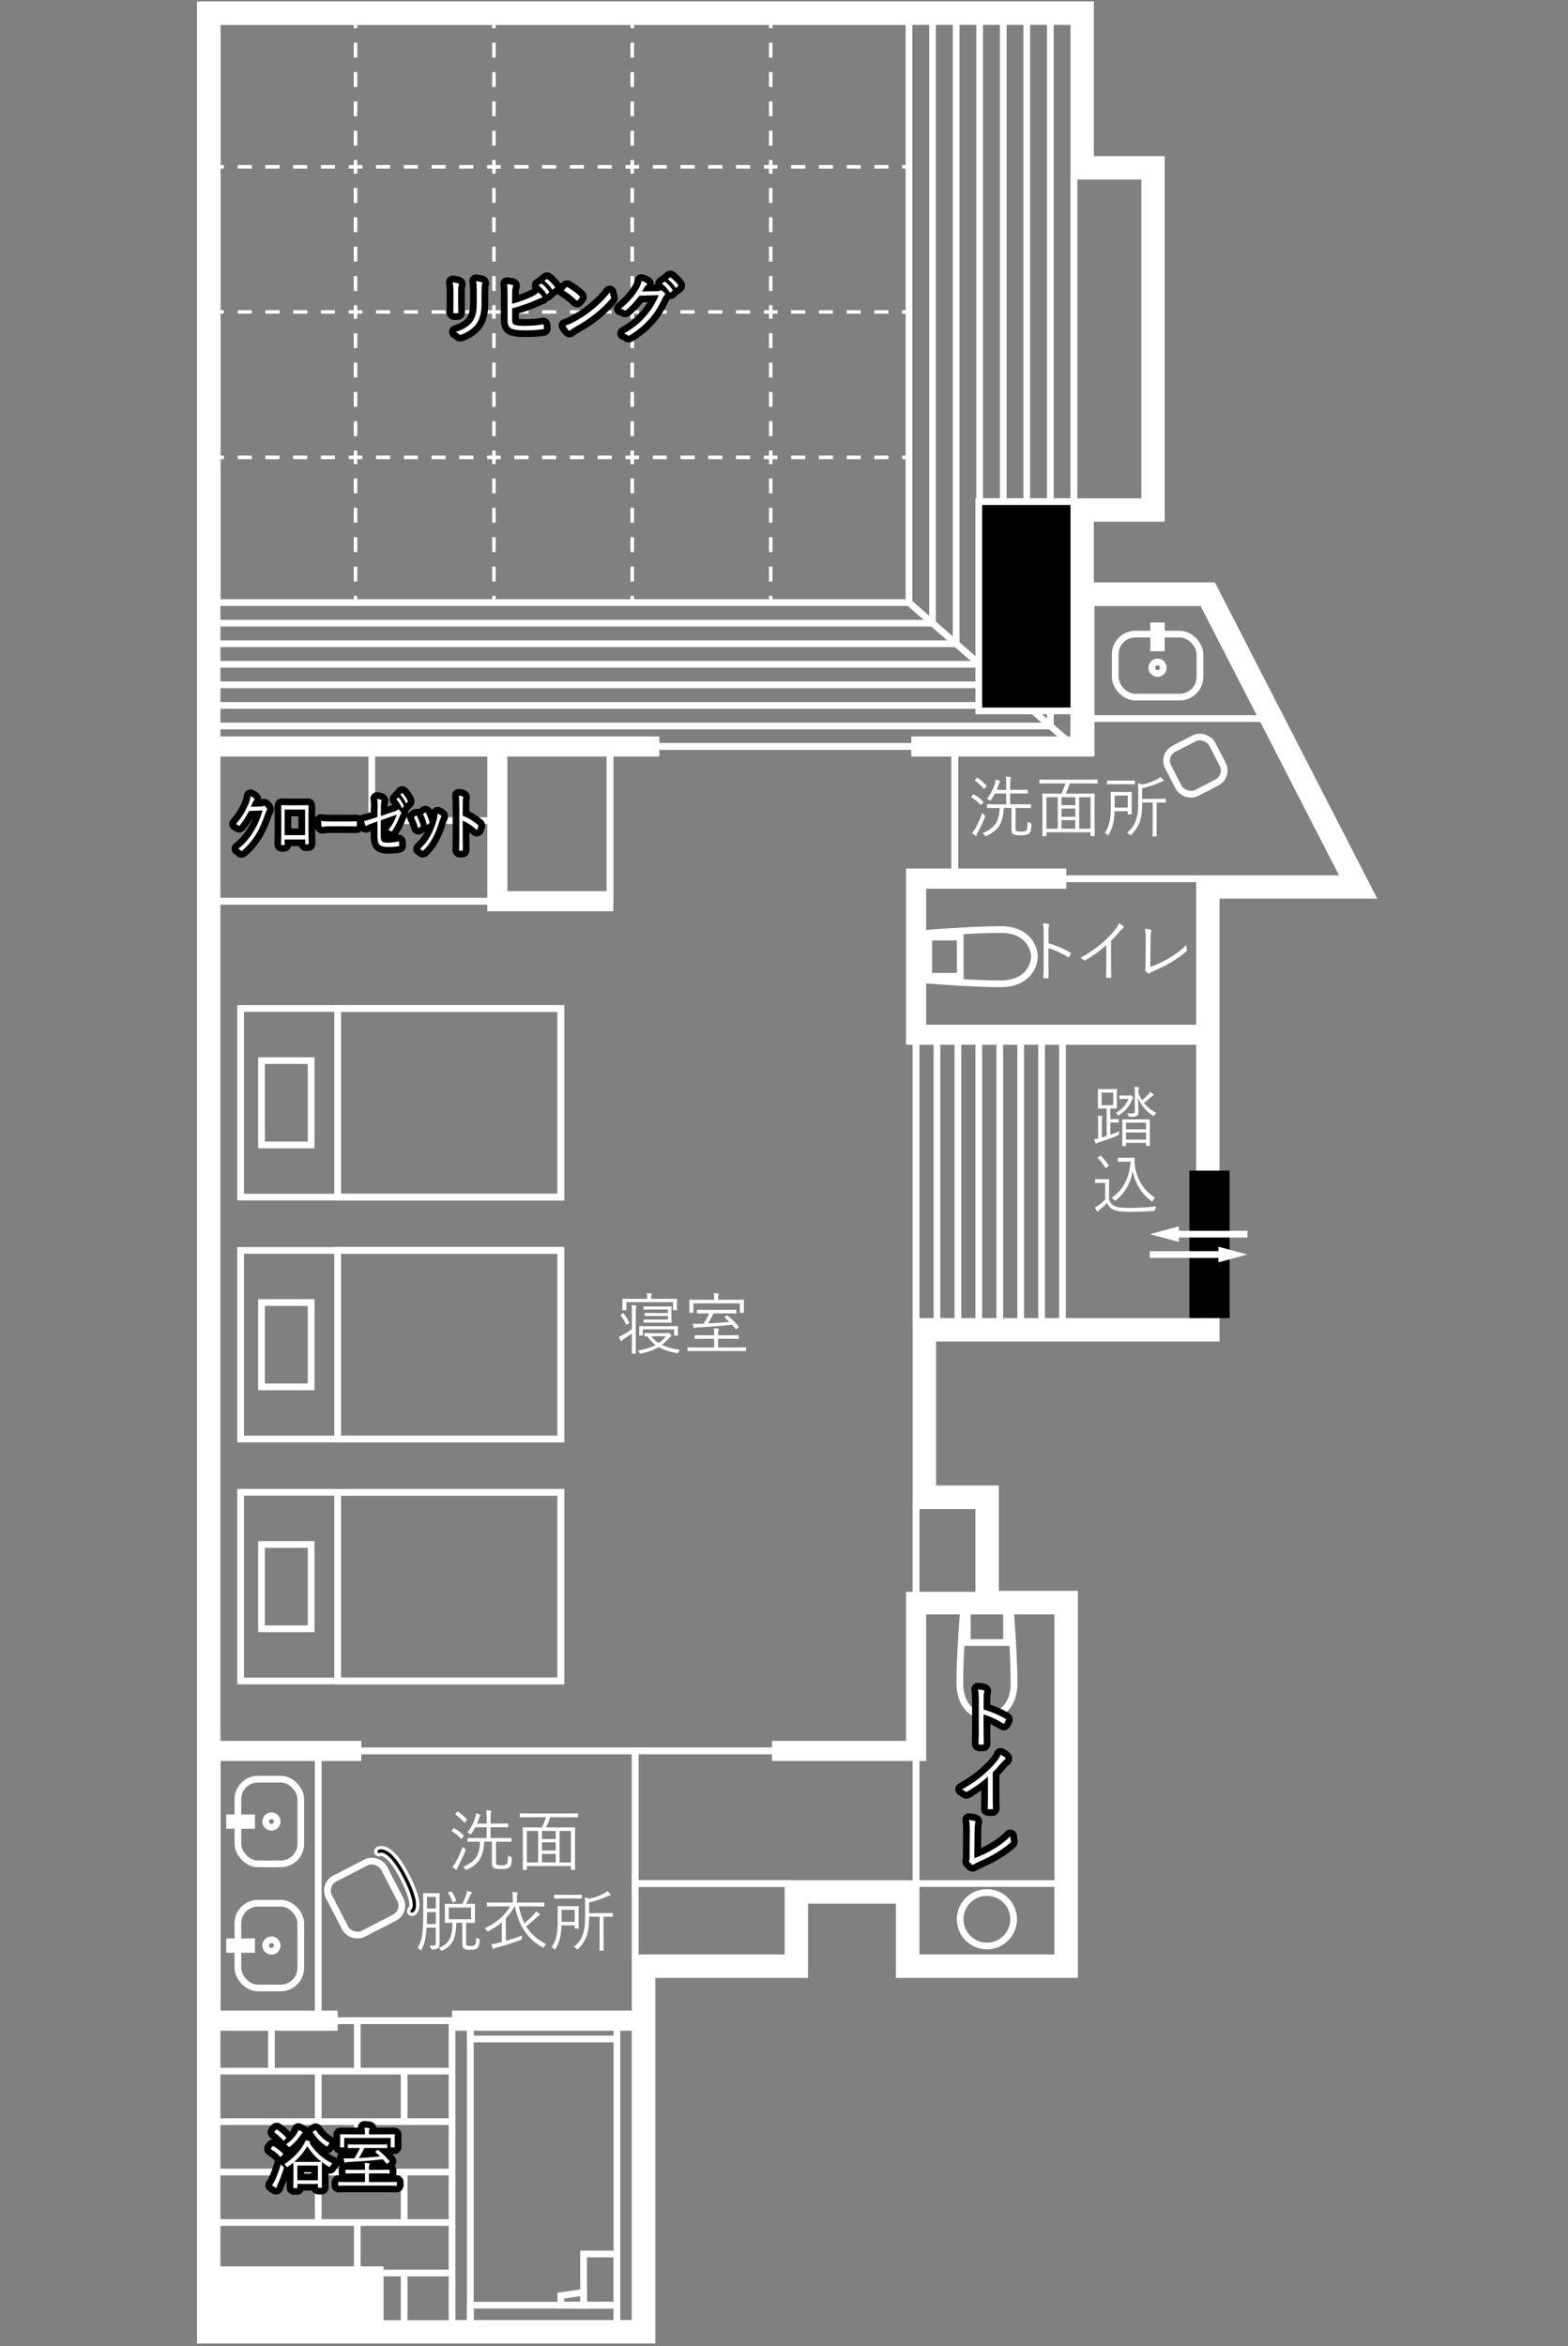 <?xml version="1.0" encoding="UTF-8"?>
<svg id="_レイヤー_2" data-name="レイヤー 2" xmlns="http://www.w3.org/2000/svg" viewBox="0 0 234 350">
  <rect x="0" y="0" width="234" height="350" fill="#808080" stroke="none"/>
  <defs>
    <style>
      .cls-1 {
        stroke-width: 3px;
      }

      .cls-1, .cls-2, .cls-3, .cls-4, .cls-5, .cls-6, .cls-7, .cls-8, .cls-9 {
        fill: none;
      }

      .cls-1, .cls-10, .cls-3, .cls-4, .cls-11, .cls-7, .cls-8, .cls-9 {
        stroke: #fff;
      }

      .cls-1, .cls-10, .cls-3, .cls-4, .cls-11, .cls-7, .cls-9 {
        stroke-miterlimit: 10;
      }

      .cls-2, .cls-12, .cls-13 {
        stroke-width: 0px;
      }

      .cls-3 {
        stroke-dasharray: 0 0 2.19 2.19;
      }

      .cls-3, .cls-4, .cls-6, .cls-9 {
        stroke-width: .5px;
      }

      .cls-4 {
        stroke-dasharray: 0 0 2.07 2.07;
      }

      .cls-5 {
        stroke-width: 2px;
      }

      .cls-5, .cls-6 {
        stroke: #000;
      }

      .cls-5, .cls-6, .cls-8 {
        stroke-linecap: round;
        stroke-linejoin: round;
      }

      .cls-11, .cls-13 {
        fill: #fff;
      }

      .cls-8 {
        stroke-width: 1.5px;
      }
    </style>
  </defs>
  <g id="content">
    <g id="img">
      <g>
        <rect class="cls-2" width="234" height="350"/>
        <g>
          <rect class="cls-7" x="32.4" y="3.21" width="127.86" height="108.15"/>
          <rect class="cls-7" x="32.4" y="111.36" width="41.82" height="23.07"/>
          <rect class="cls-7" x="55.48" y="111.36" width="18.75" height="11.06"/>
          <rect class="cls-7" x="74.22" y="111.36" width="16.82" height="23.07"/>
          <rect class="cls-7" x="160.26" y="26.29" width="10.57" height="48.55"/>
          <polygon class="cls-7" points="160.26 89.9 179.49 89.9 200.64 131.07 179.01 131.07 142.48 131.07 142.48 111.36 160.26 111.36 160.26 89.9"/>
          <rect class="cls-7" x="136.71" y="131.07" width="42.3" height="23.29"/>
          <rect class="cls-7" x="136.71" y="154.36" width="42.3" height="42.77"/>
          <g>
            <line class="cls-7" x1="158.56" y1="154.36" x2="158.56" y2="197.13"/>
            <line class="cls-7" x1="155.44" y1="154.36" x2="155.44" y2="197.13"/>
            <line class="cls-7" x1="152.32" y1="154.36" x2="152.32" y2="197.13"/>
            <line class="cls-7" x1="149.2" y1="154.36" x2="149.2" y2="197.13"/>
            <line class="cls-7" x1="146.07" y1="154.36" x2="146.07" y2="197.13"/>
            <line class="cls-7" x1="142.95" y1="154.36" x2="142.95" y2="197.13"/>
            <line class="cls-7" x1="139.83" y1="154.36" x2="139.83" y2="197.13"/>
          </g>
          <polygon class="cls-7" points="136.71 197.13 136.71 224.12 136.71 261.2 32.4 261.2 32.4 134.44 91.05 134.44 91.05 111.36 142.48 111.36 142.48 131.07 136.71 131.07 136.71 197.13"/>
          <g>
            <g>
              <g>
                <polyline class="cls-9" points="32.4 4.21 32.4 3.21 33.4 3.21"/>
                <line class="cls-4" x1="35.48" y1="3.21" x2="51.02" y2="3.21"/>
                <polyline class="cls-9" points="52.05 3.21 53.05 3.21 53.05 4.21"/>
                <line class="cls-3" x1="53.05" y1="6.4" x2="53.05" y2="22.79"/>
                <polyline class="cls-9" points="53.05 23.88 53.05 24.88 52.05 24.88"/>
                <line class="cls-4" x1="49.98" y1="24.88" x2="34.44" y2="24.88"/>
                <polyline class="cls-9" points="33.4 24.88 32.4 24.88 32.4 23.88"/>
                <line class="cls-3" x1="32.4" y1="21.7" x2="32.4" y2="5.31"/>
              </g>
              <g>
                <polyline class="cls-9" points="53.05 4.21 53.05 3.21 54.05 3.21"/>
                <line class="cls-4" x1="56.13" y1="3.21" x2="71.67" y2="3.21"/>
                <polyline class="cls-9" points="72.71 3.21 73.71 3.21 73.71 4.21"/>
                <line class="cls-3" x1="73.71" y1="6.4" x2="73.71" y2="22.79"/>
                <polyline class="cls-9" points="73.71 23.88 73.71 24.88 72.71 24.88"/>
                <line class="cls-4" x1="70.63" y1="24.88" x2="55.09" y2="24.88"/>
                <polyline class="cls-9" points="54.05 24.88 53.05 24.88 53.05 23.88"/>
                <line class="cls-3" x1="53.05" y1="21.7" x2="53.05" y2="5.31"/>
              </g>
              <g>
                <polyline class="cls-9" points="73.71 4.21 73.71 3.21 74.71 3.21"/>
                <line class="cls-4" x1="76.78" y1="3.21" x2="92.32" y2="3.21"/>
                <polyline class="cls-9" points="93.36 3.21 94.36 3.21 94.36 4.21"/>
                <line class="cls-3" x1="94.36" y1="6.4" x2="94.36" y2="22.79"/>
                <polyline class="cls-9" points="94.36 23.88 94.36 24.88 93.36 24.88"/>
                <line class="cls-4" x1="91.28" y1="24.88" x2="75.74" y2="24.88"/>
                <polyline class="cls-9" points="74.71 24.88 73.71 24.88 73.71 23.88"/>
                <line class="cls-3" x1="73.71" y1="21.7" x2="73.71" y2="5.31"/>
              </g>
              <g>
                <polyline class="cls-9" points="94.36 4.21 94.36 3.21 95.36 3.21"/>
                <line class="cls-4" x1="97.43" y1="3.21" x2="112.97" y2="3.21"/>
                <polyline class="cls-9" points="114.01 3.21 115.01 3.21 115.01 4.21"/>
                <line class="cls-3" x1="115.01" y1="6.4" x2="115.01" y2="22.79"/>
                <polyline class="cls-9" points="115.01 23.88 115.01 24.88 114.01 24.88"/>
                <line class="cls-4" x1="111.93" y1="24.88" x2="96.39" y2="24.88"/>
                <polyline class="cls-9" points="95.36 24.88 94.36 24.88 94.36 23.88"/>
                <line class="cls-3" x1="94.36" y1="21.7" x2="94.36" y2="5.31"/>
              </g>
              <g>
                <polyline class="cls-9" points="115.01 4.21 115.01 3.21 116.01 3.21"/>
                <line class="cls-4" x1="118.08" y1="3.21" x2="133.62" y2="3.21"/>
                <polyline class="cls-9" points="134.66 3.21 135.66 3.21 135.66 4.21"/>
                <line class="cls-3" x1="135.66" y1="6.4" x2="135.66" y2="22.79"/>
                <polyline class="cls-9" points="135.66 23.88 135.66 24.88 134.66 24.88"/>
                <line class="cls-4" x1="132.58" y1="24.88" x2="117.04" y2="24.88"/>
                <polyline class="cls-9" points="116.01 24.88 115.01 24.88 115.01 23.88"/>
                <line class="cls-3" x1="115.01" y1="21.7" x2="115.01" y2="5.31"/>
              </g>
              <g>
                <polyline class="cls-9" points="32.4 25.88 32.4 24.88 33.4 24.88"/>
                <line class="cls-4" x1="35.48" y1="24.88" x2="51.02" y2="24.88"/>
                <polyline class="cls-9" points="52.05 24.88 53.05 24.88 53.05 25.88"/>
                <line class="cls-3" x1="53.05" y1="28.07" x2="53.05" y2="44.46"/>
                <polyline class="cls-9" points="53.05 45.55 53.05 46.55 52.05 46.55"/>
                <line class="cls-4" x1="49.98" y1="46.55" x2="34.44" y2="46.55"/>
                <polyline class="cls-9" points="33.4 46.55 32.4 46.55 32.4 45.55"/>
                <line class="cls-3" x1="32.4" y1="43.37" x2="32.4" y2="26.98"/>
              </g>
              <g>
                <polyline class="cls-9" points="53.05 25.88 53.05 24.88 54.05 24.88"/>
                <line class="cls-4" x1="56.13" y1="24.88" x2="71.67" y2="24.88"/>
                <polyline class="cls-9" points="72.71 24.88 73.71 24.88 73.71 25.88"/>
                <line class="cls-3" x1="73.71" y1="28.07" x2="73.71" y2="44.46"/>
                <polyline class="cls-9" points="73.71 45.55 73.71 46.55 72.71 46.55"/>
                <line class="cls-4" x1="70.63" y1="46.55" x2="55.09" y2="46.55"/>
                <polyline class="cls-9" points="54.05 46.55 53.05 46.55 53.05 45.55"/>
                <line class="cls-3" x1="53.05" y1="43.37" x2="53.05" y2="26.98"/>
              </g>
              <g>
                <polyline class="cls-9" points="73.71 25.88 73.71 24.88 74.71 24.88"/>
                <line class="cls-4" x1="76.78" y1="24.88" x2="92.32" y2="24.88"/>
                <polyline class="cls-9" points="93.36 24.88 94.36 24.88 94.36 25.88"/>
                <line class="cls-3" x1="94.36" y1="28.07" x2="94.36" y2="44.46"/>
                <polyline class="cls-9" points="94.36 45.55 94.36 46.55 93.36 46.55"/>
                <line class="cls-4" x1="91.28" y1="46.55" x2="75.74" y2="46.55"/>
                <polyline class="cls-9" points="74.71 46.55 73.71 46.55 73.71 45.55"/>
                <line class="cls-3" x1="73.71" y1="43.37" x2="73.71" y2="26.98"/>
              </g>
              <g>
                <polyline class="cls-9" points="94.36 25.88 94.36 24.88 95.36 24.88"/>
                <line class="cls-4" x1="97.43" y1="24.88" x2="112.97" y2="24.88"/>
                <polyline class="cls-9" points="114.01 24.88 115.01 24.88 115.01 25.88"/>
                <line class="cls-3" x1="115.01" y1="28.07" x2="115.01" y2="44.46"/>
                <polyline class="cls-9" points="115.01 45.55 115.01 46.55 114.01 46.55"/>
                <line class="cls-4" x1="111.93" y1="46.55" x2="96.39" y2="46.55"/>
                <polyline class="cls-9" points="95.36 46.55 94.36 46.55 94.36 45.55"/>
                <line class="cls-3" x1="94.36" y1="43.37" x2="94.36" y2="26.98"/>
              </g>
              <g>
                <polyline class="cls-9" points="115.01 25.88 115.01 24.88 116.01 24.88"/>
                <line class="cls-4" x1="118.08" y1="24.88" x2="133.62" y2="24.88"/>
                <polyline class="cls-9" points="134.66 24.88 135.66 24.88 135.66 25.88"/>
                <line class="cls-3" x1="135.66" y1="28.07" x2="135.66" y2="44.46"/>
                <polyline class="cls-9" points="135.66 45.55 135.66 46.55 134.66 46.55"/>
                <line class="cls-4" x1="132.58" y1="46.55" x2="117.04" y2="46.55"/>
                <polyline class="cls-9" points="116.01 46.55 115.01 46.55 115.01 45.55"/>
                <line class="cls-3" x1="115.01" y1="43.37" x2="115.01" y2="26.98"/>
              </g>
              <g>
                <polyline class="cls-9" points="32.4 47.55 32.4 46.55 33.4 46.55"/>
                <line class="cls-4" x1="35.48" y1="46.55" x2="51.02" y2="46.55"/>
                <polyline class="cls-9" points="52.05 46.55 53.05 46.55 53.05 47.55"/>
                <line class="cls-3" x1="53.05" y1="49.74" x2="53.05" y2="66.13"/>
                <polyline class="cls-9" points="53.05 67.23 53.05 68.23 52.05 68.23"/>
                <line class="cls-4" x1="49.98" y1="68.23" x2="34.44" y2="68.23"/>
                <polyline class="cls-9" points="33.4 68.23 32.4 68.23 32.4 67.23"/>
                <line class="cls-3" x1="32.4" y1="65.04" x2="32.4" y2="48.65"/>
              </g>
              <g>
                <polyline class="cls-9" points="53.05 47.55 53.05 46.55 54.05 46.55"/>
                <line class="cls-4" x1="56.13" y1="46.55" x2="71.67" y2="46.55"/>
                <polyline class="cls-9" points="72.71 46.55 73.71 46.55 73.71 47.55"/>
                <line class="cls-3" x1="73.71" y1="49.74" x2="73.71" y2="66.13"/>
                <polyline class="cls-9" points="73.71 67.23 73.71 68.23 72.71 68.23"/>
                <line class="cls-4" x1="70.63" y1="68.23" x2="55.09" y2="68.23"/>
                <polyline class="cls-9" points="54.05 68.23 53.05 68.23 53.05 67.23"/>
                <line class="cls-3" x1="53.05" y1="65.04" x2="53.05" y2="48.65"/>
              </g>
              <g>
                <polyline class="cls-9" points="73.71 47.55 73.71 46.55 74.71 46.55"/>
                <line class="cls-4" x1="76.78" y1="46.55" x2="92.32" y2="46.55"/>
                <polyline class="cls-9" points="93.36 46.55 94.36 46.55 94.36 47.55"/>
                <line class="cls-3" x1="94.36" y1="49.74" x2="94.36" y2="66.13"/>
                <polyline class="cls-9" points="94.36 67.23 94.36 68.23 93.36 68.23"/>
                <line class="cls-4" x1="91.28" y1="68.23" x2="75.74" y2="68.23"/>
                <polyline class="cls-9" points="74.71 68.23 73.71 68.23 73.71 67.23"/>
                <line class="cls-3" x1="73.71" y1="65.04" x2="73.71" y2="48.65"/>
              </g>
              <g>
                <polyline class="cls-9" points="94.36 47.55 94.36 46.55 95.36 46.55"/>
                <line class="cls-4" x1="97.43" y1="46.55" x2="112.97" y2="46.55"/>
                <polyline class="cls-9" points="114.01 46.55 115.01 46.55 115.01 47.55"/>
                <line class="cls-3" x1="115.01" y1="49.74" x2="115.01" y2="66.13"/>
                <polyline class="cls-9" points="115.01 67.23 115.01 68.23 114.01 68.23"/>
                <line class="cls-4" x1="111.93" y1="68.23" x2="96.39" y2="68.23"/>
                <polyline class="cls-9" points="95.36 68.23 94.36 68.23 94.36 67.23"/>
                <line class="cls-3" x1="94.36" y1="65.04" x2="94.36" y2="48.65"/>
              </g>
              <g>
                <polyline class="cls-9" points="115.01 47.55 115.01 46.55 116.01 46.55"/>
                <line class="cls-4" x1="118.08" y1="46.55" x2="133.62" y2="46.55"/>
                <polyline class="cls-9" points="134.66 46.55 135.66 46.55 135.66 47.55"/>
                <line class="cls-3" x1="135.66" y1="49.74" x2="135.66" y2="66.13"/>
                <polyline class="cls-9" points="135.66 67.23 135.66 68.23 134.66 68.23"/>
                <line class="cls-4" x1="132.58" y1="68.23" x2="117.04" y2="68.23"/>
                <polyline class="cls-9" points="116.01 68.23 115.01 68.23 115.01 67.23"/>
                <line class="cls-3" x1="115.01" y1="65.04" x2="115.01" y2="48.65"/>
              </g>
              <g>
                <polyline class="cls-9" points="32.4 69.23 32.4 68.23 33.4 68.23"/>
                <line class="cls-4" x1="35.48" y1="68.23" x2="51.02" y2="68.23"/>
                <polyline class="cls-9" points="52.05 68.23 53.05 68.23 53.05 69.23"/>
                <line class="cls-3" x1="53.05" y1="71.41" x2="53.05" y2="87.8"/>
                <polyline class="cls-9" points="53.05 88.9 53.05 89.9 52.05 89.9"/>
                <line class="cls-4" x1="49.98" y1="89.9" x2="34.44" y2="89.9"/>
                <polyline class="cls-9" points="33.4 89.9 32.4 89.9 32.4 88.9"/>
                <line class="cls-3" x1="32.4" y1="86.71" x2="32.4" y2="70.32"/>
              </g>
              <g>
                <polyline class="cls-9" points="53.05 69.23 53.05 68.23 54.05 68.23"/>
                <line class="cls-4" x1="56.13" y1="68.23" x2="71.67" y2="68.23"/>
                <polyline class="cls-9" points="72.71 68.23 73.71 68.23 73.71 69.23"/>
                <line class="cls-3" x1="73.71" y1="71.41" x2="73.71" y2="87.8"/>
                <polyline class="cls-9" points="73.71 88.9 73.71 89.9 72.71 89.9"/>
                <line class="cls-4" x1="70.63" y1="89.9" x2="55.09" y2="89.9"/>
                <polyline class="cls-9" points="54.05 89.9 53.05 89.9 53.05 88.9"/>
                <line class="cls-3" x1="53.05" y1="86.71" x2="53.05" y2="70.32"/>
              </g>
              <g>
                <polyline class="cls-9" points="73.71 69.23 73.71 68.23 74.71 68.23"/>
                <line class="cls-4" x1="76.78" y1="68.23" x2="92.32" y2="68.23"/>
                <polyline class="cls-9" points="93.36 68.23 94.36 68.23 94.36 69.23"/>
                <line class="cls-3" x1="94.36" y1="71.41" x2="94.36" y2="87.8"/>
                <polyline class="cls-9" points="94.36 88.9 94.36 89.9 93.36 89.9"/>
                <line class="cls-4" x1="91.28" y1="89.9" x2="75.74" y2="89.9"/>
                <polyline class="cls-9" points="74.71 89.9 73.71 89.9 73.71 88.9"/>
                <line class="cls-3" x1="73.71" y1="86.71" x2="73.71" y2="70.32"/>
              </g>
              <g>
                <polyline class="cls-9" points="94.36 69.23 94.36 68.23 95.36 68.23"/>
                <line class="cls-4" x1="97.43" y1="68.23" x2="112.97" y2="68.23"/>
                <polyline class="cls-9" points="114.01 68.23 115.01 68.23 115.01 69.23"/>
                <line class="cls-3" x1="115.01" y1="71.41" x2="115.01" y2="87.8"/>
                <polyline class="cls-9" points="115.01 88.9 115.01 89.9 114.01 89.9"/>
                <line class="cls-4" x1="111.93" y1="89.9" x2="96.39" y2="89.9"/>
                <polyline class="cls-9" points="95.36 89.9 94.36 89.9 94.36 88.9"/>
                <line class="cls-3" x1="94.36" y1="86.71" x2="94.36" y2="70.32"/>
              </g>
              <g>
                <polyline class="cls-9" points="115.01 69.23 115.01 68.23 116.01 68.23"/>
                <line class="cls-4" x1="118.08" y1="68.23" x2="133.62" y2="68.23"/>
                <polyline class="cls-9" points="134.66 68.23 135.66 68.23 135.66 69.23"/>
                <line class="cls-3" x1="135.66" y1="71.41" x2="135.66" y2="87.8"/>
                <polyline class="cls-9" points="135.66 88.9 135.66 89.9 134.66 89.9"/>
                <line class="cls-4" x1="132.58" y1="89.9" x2="117.04" y2="89.9"/>
                <polyline class="cls-9" points="116.01 89.9 115.01 89.9 115.01 88.9"/>
                <line class="cls-3" x1="115.01" y1="86.71" x2="115.01" y2="70.32"/>
              </g>
            </g>
            <rect class="cls-7" x="32.4" y="3.21" width="103.25" height="86.68"/>
          </g>
          <polygon class="cls-7" points="160.26 89.9 179.49 89.9 188.37 107.19 160.26 107.19 160.26 89.9"/>
          <g>
            <rect class="cls-7" x="166.43" y="94.6" width="12.64" height="9.39" rx="3" ry="3"/>
            <rect class="cls-11" x="172.17" y="93.36" width="1.14" height="3.29"/>
            <circle class="cls-7" cx="172.75" cy="99.61" r=".86"/>
          </g>
          <g>
            <path class="cls-7" d="M149.29,138.67c-4.26,0-10.69.53-10.69.53v7.03s6.43.53,10.69.53,5.08-2.94,5.08-4.05-.82-4.05-5.08-4.05Z"/>
            <rect class="cls-7" x="138.6" y="139.79" width="4.7" height="5.85"/>
          </g>
          <rect class="cls-7" x="136.71" y="240.33" width="21.15" height="51.74"/>
          <g>
            <path class="cls-7" d="M151.33,251.02c0-4.26-.53-10.69-.53-10.69h-7.03s-.53,6.43-.53,10.69,2.94,5.08,4.05,5.08c1.11,0,4.05-.82,4.05-5.08Z"/>
            <rect class="cls-7" x="144.93" y="239.75" width="4.7" height="5.85" transform="translate(389.96 95.4) rotate(90)"/>
          </g>
          <g>
            <rect class="cls-7" x="136.71" y="280.98" width="21.15" height="11.08"/>
            <circle class="cls-7" cx="147.28" cy="286.31" r="3.99"/>
          </g>
          <rect class="cls-7" x="94.8" y="261.2" width="41.91" height="19.79"/>
          <rect class="cls-7" x="94.8" y="280.98" width="22.8" height="11.08"/>
          <rect class="cls-7" x="136.71" y="224.61" width="9.36" height="15.72"/>
          <rect class="cls-7" x="32.4" y="261.2" width="62.39" height="40.24"/>
          <g>
            <g>
              <rect class="cls-7" x="35.5" y="265.41" width="9.39" height="12.64" rx="3" ry="3"/>
              <rect class="cls-11" x="35.33" y="270.09" width="1.14" height="3.29" transform="translate(-235.83 307.64) rotate(-90)"/>
              <circle class="cls-7" cx="40.51" cy="271.73" r=".86"/>
            </g>
            <g>
              <rect class="cls-7" x="35.5" y="283.92" width="9.39" height="12.64" rx="3" ry="3"/>
              <rect class="cls-11" x="35.33" y="288.59" width="1.14" height="3.29" transform="translate(-254.33 326.14) rotate(-90)"/>
              <circle class="cls-7" cx="40.51" cy="290.23" r=".86"/>
            </g>
            <rect class="cls-7" x="32.4" y="261.2" width="15.09" height="40.24"/>
          </g>
          <rect class="cls-7" x="32.4" y="301.44" width="62.39" height="45.18"/>
          <g>
            <line class="cls-7" x1="135.66" y1="89.9" x2="160.26" y2="111.36"/>
            <g>
              <polyline class="cls-7" points="139.17 3.21 139.17 92.96 32.4 92.96"/>
              <polyline class="cls-7" points="142.69 3.21 142.69 96.03 32.4 96.03"/>
              <polyline class="cls-7" points="146.2 3.21 146.2 99.1 32.4 99.1"/>
              <polyline class="cls-7" points="149.72 3.21 149.72 102.16 32.4 102.16"/>
              <polyline class="cls-7" points="153.23 3.21 153.23 105.23 32.4 105.23"/>
            </g>
          </g>
          <polyline class="cls-7" points="156.75 3.21 156.75 108.3 32.4 108.3"/>
          <rect class="cls-10" x="146.07" y="74.83" width="14.19" height="31.22"/>
          <g>
            <rect class="cls-7" x="70.19" y="301.44" width="21.88" height="2.73"/>
            <rect class="cls-7" x="46.24" y="322.66" width="45.16" height="2.73" transform="translate(-255.2 392.85) rotate(-90)"/>
            <rect class="cls-7" x="70.85" y="322.66" width="45.16" height="2.73" transform="translate(-230.59 417.46) rotate(-90)"/>
            <rect class="cls-7" x="70.19" y="343.88" width="21.88" height="2.73"/>
            <g>
              <rect class="cls-7" x="87.09" y="336.24" width="4.98" height="7.64"/>
              <polygon class="cls-7" points="87.09 341.97 83.69 342.45 83.69 343.88 87.09 343.88 87.09 341.97"/>
            </g>
          </g>
          <g>
            <line class="cls-7" x1="32.4" y1="308.97" x2="67.22" y2="308.97"/>
            <line class="cls-7" x1="32.4" y1="316.5" x2="67.22" y2="316.5"/>
            <line class="cls-7" x1="32.4" y1="324.02" x2="67.22" y2="324.02"/>
            <line class="cls-7" x1="32.4" y1="331.55" x2="67.22" y2="331.55"/>
            <line class="cls-7" x1="32.4" y1="339.08" x2="67.22" y2="339.08"/>
            <line class="cls-7" x1="40.51" y1="301.44" x2="40.51" y2="308.97"/>
            <line class="cls-7" x1="53.32" y1="301.44" x2="53.32" y2="308.97"/>
            <line class="cls-7" x1="53.32" y1="316.5" x2="53.32" y2="324.02"/>
            <line class="cls-7" x1="53.32" y1="331.55" x2="53.32" y2="339.08"/>
            <line class="cls-7" x1="47.49" y1="308.97" x2="47.49" y2="316.5"/>
            <line class="cls-7" x1="60.31" y1="308.97" x2="60.31" y2="316.5"/>
            <line class="cls-7" x1="47.49" y1="324.02" x2="47.49" y2="331.55"/>
            <line class="cls-7" x1="60.31" y1="324.02" x2="60.31" y2="331.55"/>
            <line class="cls-7" x1="60.31" y1="339.08" x2="60.31" y2="346.6"/>
          </g>
          <rect class="cls-11" x="32.4" y="338.59" width="24.34" height="8.03"/>
          <g>
            <rect class="cls-7" x="49.76" y="278.54" width="9.27" height="9.27" rx="2" ry="2" transform="translate(-123.76 56.44) rotate(-27.29)"/>
            <g>
              <path class="cls-8" d="M56.58,276.19s1.43-.86,3.82,3.77c2.39,4.64,1.09,5.12,1.09,5.12"/>
              <path class="cls-6" d="M56.58,276.19s1.43-.86,3.82,3.77c2.39,4.64,1.09,5.12,1.09,5.12"/>
            </g>
          </g>
          <rect class="cls-7" x="174.69" y="110.53" width="7.41" height="7.41" rx="2" ry="2" transform="translate(-32.52 94.49) rotate(-27.29)"/>
          <path class="cls-13" d="M160.26,3.21v23.07h10.57v48.55h-10.57v15.06h19.23l21.15,41.18h-21.63v66.06h-42.3v27.48h9.36v15.72h11.79v51.74h-21.15v-11.08h-19.11v11.08h-22.8v54.54h-62.39V3.21h127.86M163.26.21H29.4v349.39h68.39v-54.54h22.8v-11.08h13.11v11.08h27.15v-57.74h-11.79v-15.72h-9.36v-21.48h42.3v-66.06h23.54l-2.25-4.37-21.15-41.18-.84-1.63h-18.06v-9.06h10.57V23.29h-10.57V.21h0Z"/>
          <line class="cls-1" x1="32.4" y1="301.44" x2="50.39" y2="301.44"/>
          <line class="cls-1" x1="32.4" y1="261.2" x2="53.92" y2="261.2"/>
          <polyline class="cls-1" points="115.2 261.2 136.71 261.2 136.71 238.97 146.07 238.97"/>
          <line class="cls-1" x1="94.8" y1="301.44" x2="67.46" y2="301.44"/>
          <line class="cls-1" x1="32.4" y1="111.36" x2="98.4" y2="111.36"/>
          <polyline class="cls-1" points="135.99 111.36 161.84 111.36 161.84 89.9"/>
          <polyline class="cls-1" points="74.22 111.36 74.22 134.44 91.53 134.44"/>
          <polyline class="cls-1" points="159.13 131.07 136.71 131.07 136.71 154.36 179.01 154.36"/>
          <g>
            <rect class="cls-7" x="35.91" y="150.44" width="47.78" height="28.14"/>
            <rect class="cls-7" x="50.39" y="150.44" width="33.3" height="28.14"/>
            <rect class="cls-7" x="39.03" y="158.22" width="7.4" height="12.58"/>
          </g>
          <g>
            <rect class="cls-7" x="35.91" y="186.53" width="47.78" height="28.14"/>
            <rect class="cls-7" x="50.39" y="186.53" width="33.3" height="28.14"/>
            <rect class="cls-7" x="39.03" y="194.31" width="7.4" height="12.58"/>
          </g>
          <g>
            <rect class="cls-7" x="35.91" y="222.62" width="47.78" height="28.14"/>
            <rect class="cls-7" x="50.39" y="222.62" width="33.3" height="28.14"/>
            <rect class="cls-7" x="39.03" y="230.4" width="7.4" height="12.58"/>
          </g>
          <g>
            <g>
              <path class="cls-5" d="M67.67,43.56c0-.63-.04-1.09-.11-1.45.27.03.62.1.82.16.13.04.13.15.09.24-.07.13-.1.42-.1,1.05v1.69c0,.52,0,.89.03,1.32,0,.12-.04.16-.15.16h-.47c-.1,0-.14-.04-.13-.15.01-.43.02-.88.02-1.37v-1.65ZM71.86,45.35c0,1.55-.36,2.46-.87,3.11-.48.59-1.3,1.15-2.19,1.47-.11.04-.18.04-.28-.05-.14-.15-.29-.26-.5-.37,1.02-.3,1.85-.8,2.33-1.37.49-.6.8-1.42.8-2.73v-1.72c0-.98-.03-1.39-.11-1.75.3.03.63.09.85.16.12.04.12.15.07.25-.07.14-.1.44-.1,1.31v1.69Z"/>
              <path class="cls-5" d="M76.43,45.32c.98-.26,2.08-.65,2.91-1.04.52-.25.74-.39.97-.66.23.19.46.4.58.55.08.11.05.24-.08.26-.18.04-.44.15-.92.37-.98.44-2.32.89-3.46,1.2v1.72c0,.53.14.7.52.78.42.09.9.11,1.5.11.72,0,1.64-.06,2.54-.22.11-.02.13.01.14.1.02.16.04.35.05.48,0,.11-.04.13-.16.14-.98.14-1.69.17-2.71.17-.75,0-1.28-.05-1.77-.18-.54-.15-.79-.53-.79-1.24v-3.72c0-.89,0-1.34-.09-1.77.32.04.61.08.82.14.15.04.11.17.06.28-.09.19-.11.53-.11,1.2v1.33ZM80.72,42.31s.07-.03.11,0c.4.28.84.77,1.13,1.21.03.04.02.08-.02.11l-.29.24s-.1.03-.13-.02c-.29-.49-.71-.96-1.16-1.28l.36-.26ZM81.56,41.65s.07-.04.11-.01c.4.31.85.75,1.14,1.17.03.05.02.08-.03.12l-.27.24s-.08.04-.12-.02c-.25-.41-.68-.9-1.15-1.25l.32-.25Z"/>
              <path class="cls-5" d="M84.52,42.87c.07-.07.12-.06.18-.02.56.31,1.22.78,1.8,1.33.07.07.08.11.03.19-.08.12-.26.35-.34.43-.06.07-.09.08-.16.01-.59-.58-1.25-1.09-1.9-1.48.13-.16.28-.34.39-.46ZM85.41,48.16c1.08-.57,1.96-1.11,2.89-1.86,1.01-.83,1.84-1.57,2.7-2.69.04.28.1.47.17.66.06.13.05.21-.07.35-.67.79-1.55,1.59-2.43,2.3-.85.68-1.85,1.32-3,1.95-.27.16-.46.31-.55.39-.1.09-.18.09-.27-.01-.15-.16-.33-.4-.49-.68.39-.11.69-.23,1.05-.41Z"/>
              <path class="cls-5" d="M98.03,43.44c.3-.01.39-.03.5-.11.07-.05.15-.03.26.04.12.08.28.21.4.33s.1.22.02.3c-.1.09-.18.18-.26.35-.61,1.3-1.25,2.34-1.93,3.12-.9,1.03-1.97,1.93-3.12,2.59-.08.05-.15.03-.22-.03-.14-.13-.33-.22-.56-.29,1.47-.8,2.36-1.57,3.31-2.65.75-.87,1.31-1.75,1.88-3.06l-2.88.08c-.74.92-1.27,1.54-1.98,2.14-.11.1-.2.1-.31.02-.11-.08-.3-.17-.51-.21,1.26-1.01,2-1.91,2.61-2.91.32-.53.45-.85.5-1.25.3.09.6.23.75.35.1.07.11.19,0,.26-.11.07-.22.21-.3.34-.15.24-.26.43-.4.63l2.24-.04ZM99.14,42.05s.07-.03.11,0c.4.28.84.77,1.13,1.21.03.04.02.08-.02.11l-.29.24s-.1.03-.13-.02c-.29-.49-.71-.96-1.16-1.28l.36-.26ZM99.98,41.39s.07-.04.11,0c.4.31.85.75,1.14,1.17.03.05.02.08-.03.12l-.27.24s-.08.04-.12-.02c-.25-.41-.68-.9-1.15-1.25l.32-.25Z"/>
            </g>
            <g>
              <path class="cls-13" d="M67.67,43.56c0-.63-.04-1.09-.11-1.45.27.03.62.1.82.16.13.04.13.15.09.24-.07.13-.1.42-.1,1.05v1.69c0,.52,0,.89.03,1.32,0,.12-.04.16-.15.16h-.47c-.1,0-.14-.04-.13-.15.01-.43.02-.88.02-1.37v-1.65ZM71.86,45.35c0,1.55-.36,2.46-.87,3.11-.48.59-1.3,1.15-2.19,1.47-.11.04-.18.04-.28-.05-.14-.15-.29-.26-.5-.37,1.02-.3,1.85-.8,2.33-1.37.49-.6.8-1.42.8-2.73v-1.72c0-.98-.03-1.39-.11-1.75.3.03.63.09.85.16.12.04.12.15.07.25-.07.14-.1.44-.1,1.31v1.69Z"/>
              <path class="cls-13" d="M76.43,45.32c.98-.26,2.08-.65,2.91-1.04.52-.25.74-.39.97-.66.23.19.46.4.58.55.08.11.05.24-.08.26-.18.04-.44.15-.92.37-.98.44-2.32.89-3.46,1.2v1.72c0,.53.14.7.52.78.42.09.9.11,1.5.11.72,0,1.64-.06,2.54-.22.11-.02.13.01.14.1.02.16.04.35.05.48,0,.11-.04.13-.16.14-.98.14-1.69.17-2.71.17-.75,0-1.28-.05-1.77-.18-.54-.15-.79-.53-.79-1.24v-3.72c0-.89,0-1.34-.09-1.77.32.04.61.08.82.14.15.04.11.17.06.28-.09.19-.11.53-.11,1.2v1.33ZM80.72,42.31s.07-.03.11,0c.4.28.84.77,1.13,1.21.03.04.02.08-.02.11l-.29.24s-.1.03-.13-.02c-.29-.49-.71-.96-1.16-1.28l.36-.26ZM81.56,41.65s.07-.04.11-.01c.4.31.85.75,1.14,1.17.03.05.02.08-.03.12l-.27.24s-.08.04-.12-.02c-.25-.41-.68-.9-1.15-1.25l.32-.25Z"/>
              <path class="cls-13" d="M84.52,42.87c.07-.07.12-.06.18-.02.56.31,1.22.78,1.8,1.33.07.07.08.11.03.19-.08.12-.26.35-.34.43-.06.07-.09.08-.16.01-.59-.58-1.25-1.09-1.9-1.48.13-.16.28-.34.39-.46ZM85.41,48.16c1.08-.57,1.96-1.11,2.89-1.86,1.01-.83,1.84-1.57,2.7-2.69.04.28.1.47.17.66.06.13.05.21-.07.35-.67.79-1.55,1.59-2.43,2.3-.85.68-1.85,1.32-3,1.95-.27.16-.46.31-.55.39-.1.09-.18.09-.27-.01-.15-.16-.33-.4-.49-.68.39-.11.69-.23,1.05-.41Z"/>
              <path class="cls-13" d="M98.03,43.44c.3-.01.39-.03.5-.11.07-.05.15-.03.26.04.12.08.28.21.4.33s.1.22.02.3c-.1.09-.18.18-.26.35-.61,1.3-1.25,2.34-1.93,3.12-.9,1.03-1.97,1.93-3.12,2.59-.08.05-.15.03-.22-.03-.14-.13-.33-.22-.56-.29,1.47-.8,2.36-1.57,3.31-2.65.75-.87,1.31-1.75,1.88-3.06l-2.88.08c-.74.92-1.27,1.54-1.98,2.14-.11.1-.2.1-.31.02-.11-.08-.3-.17-.51-.21,1.26-1.01,2-1.91,2.61-2.91.32-.53.45-.85.5-1.25.3.09.6.23.75.35.1.07.11.19,0,.26-.11.07-.22.21-.3.34-.15.24-.26.43-.4.63l2.24-.04ZM99.14,42.05s.07-.03.11,0c.4.28.84.77,1.13,1.21.03.04.02.08-.02.11l-.29.24s-.1.03-.13-.02c-.29-.49-.71-.96-1.16-1.28l.36-.26ZM99.98,41.39s.07-.04.11,0c.4.31.85.75,1.14,1.17.03.05.02.08-.03.12l-.27.24s-.08.04-.12-.02c-.25-.41-.68-.9-1.15-1.25l.32-.25Z"/>
            </g>
          </g>
          <g>
            <path class="cls-13" d="M94.3,195.93c0-.62,0-.85-.07-1.24.25.01.44.03.63.06.07.01.12.04.12.09s-.01.1-.04.17c-.04.11-.07.36-.07,1.04v4.17c0,1.11.02,1.59.02,1.64,0,.07,0,.08-.08.08h-.45c-.07,0-.08-.01-.08-.08,0-.05.02-.53.02-1.64v-1.3c-.39.29-.77.55-1.13.78-.2.13-.28.22-.32.27-.03.04-.09.09-.13.09-.05,0-.09-.02-.13-.11-.07-.14-.15-.33-.22-.54.19-.06.32-.12.48-.21.5-.27.98-.58,1.45-.93v-2.34ZM92.93,195.94c.08-.05.1-.06.14-.01.35.43.6.86.83,1.33.04.07.03.09-.05.15l-.25.17s-.08.05-.11.05c-.02,0-.04-.02-.06-.06-.25-.53-.49-.93-.79-1.32-.05-.07-.06-.09.04-.15l.25-.16ZM101.02,194.49c0,.73.02.83.02.89,0,.07,0,.08-.08.08h-.44c-.07,0-.08-.01-.08-.08v-1.13h-6.96v1.13c0,.07-.01.08-.08.08h-.45c-.07,0-.08-.01-.08-.08,0-.06.02-.16.02-.89v-.26c0-.24-.02-.37-.02-.41,0-.07.01-.08.08-.08.06,0,.4.02,1.37.02h2.26v-.18c0-.24,0-.43-.07-.67.22,0,.45.02.65.05.07.01.12.04.12.08,0,.07-.03.11-.06.18-.04.1-.05.2-.05.39v.15h2.42c.97,0,1.31-.02,1.37-.02.07,0,.08.01.08.08,0,.04-.02.17-.02.36v.31ZM99.44,198.88c.1,0,.15-.01.21-.03.03-.01.07-.03.1-.03.06,0,.12.05.27.19.15.16.19.22.19.26,0,.05-.03.08-.09.11-.08.04-.18.12-.35.32-.31.35-.63.65-.98.92.71.35,1.58.59,2.67.75-.08.09-.15.21-.21.34q-.08.18-.28.15c-1.08-.21-1.95-.49-2.67-.91-.71.43-1.54.74-2.62.97-.19.03-.2.03-.27-.15-.05-.12-.12-.22-.2-.31,1.07-.18,1.92-.44,2.62-.82-.47-.34-.87-.76-1.24-1.29-.23,0-.33.01-.36.01-.07,0-.08-.01-.08-.08v-.34c0-.07.01-.07.08-.07.06,0,.32.01,1.17.01h2.04ZM101.16,198.42c0,.61.02.69.02.74,0,.07-.01.08-.08.08h-.43c-.06,0-.07-.01-.07-.08v-.85h-4.65v.85c0,.07-.01.08-.08.08h-.41c-.07,0-.08-.01-.08-.08,0-.05.02-.13.02-.74v-.19c0-.19-.01-.28-.01-.33,0-.07.01-.08.08-.08.05,0,.4.02,1.4.02h2.84c.98,0,1.32-.02,1.38-.02.07,0,.08.01.08.08,0,.05,0,.14,0,.29v.23ZM100.2,196.45c0,.53.02.73.02.78,0,.08-.01.09-.09.09-.05,0-.39-.02-1.27-.02h-1.65c-.79,0-1.04.02-1.09.02-.07,0-.08-.01-.08-.09v-.31c0-.08,0-.09.08-.09.05,0,.3.02,1.09.02h2.46v-.54h-2.17c-.88,0-1.16.02-1.21.02-.07,0-.08-.01-.08-.08v-.31c0-.07,0-.08.08-.08.05,0,.33.02,1.21.02h2.17v-.53h-2.36c-.87,0-1.14.02-1.19.02-.07,0-.08-.01-.08-.08v-.33c0-.07,0-.07.08-.07.05,0,.32.01,1.19.01h1.55c.88,0,1.22-.01,1.27-.01.08,0,.09,0,.09.07,0,.05-.02.26-.02.78v.71ZM97.17,199.34c.32.4.7.73,1.14,1.01.4-.28.75-.61,1.06-1.01h-2.2Z"/>
            <path class="cls-13" d="M111.34,201.48c0,.07,0,.08-.07.08-.06,0-.37-.02-1.31-.02h-5.99c-.93,0-1.25.02-1.3.02-.07,0-.08-.01-.08-.08v-.41c0-.07,0-.08.08-.08.05,0,.37.02,1.3.02h2.61v-1.29h-1.43c-1.01,0-1.35.02-1.41.02-.07,0-.08-.01-.08-.08v-.41c0-.07.01-.08.08-.08.06,0,.4.02,1.41.02h1.43v-.07c0-.48,0-.74-.06-.97.23.01.46.03.64.05.07.01.12.05.12.08,0,.07-.03.12-.06.19-.04.09-.05.24-.05.66v.06h1.6c1.01,0,1.35-.02,1.41-.02.07,0,.08.01.08.08v.41c0,.07-.01.08-.08.08-.06,0-.4-.02-1.41-.02h-1.6v1.29h2.79c.94,0,1.25-.02,1.31-.02.07,0,.07.01.07.08v.41ZM111.01,194.76c0,.83.02.94.02,1,0,.07-.01.08-.08.08h-.46c-.07,0-.08-.01-.08-.08v-1.33h-6.93v1.33c0,.07-.01.08-.08.08h-.46c-.07,0-.08-.01-.08-.08,0-.06.02-.17.02-1v-.31c0-.3-.02-.44-.02-.49,0-.07,0-.08.08-.08.05,0,.4.02,1.38.02h2.25v-.17c0-.33-.02-.59-.07-.82.24.01.47.03.66.05.07.01.12.04.12.09,0,.07-.03.11-.06.18-.04.09-.05.24-.05.5v.17h2.41c.96,0,1.31-.02,1.37-.02.07,0,.08.01.08.08,0,.05-.02.19-.02.44v.36ZM108.42,196.26c.08-.06.1-.05.16,0,.58.46,1.12,1,1.65,1.61.05.06.04.07-.05.15l-.26.23c-.07.06-.1.06-.16-.01-.18-.22-.34-.43-.52-.62-1.69.19-3.29.31-5.1.4-.28.01-.37.03-.42.07-.04.03-.07.04-.11.04s-.07-.04-.09-.1c-.04-.14-.09-.36-.13-.56.31.02.66.02,1.01.01.2,0,.41-.01.61-.02.33-.52.61-1.05.82-1.53h-.41c-.94,0-1.28.02-1.33.02-.07,0-.08-.01-.08-.08v-.4c0-.07.01-.08.08-.08.05,0,.39.02,1.33.02h3.07c.94,0,1.28-.02,1.33-.02.07,0,.08.01.08.08v.4c0,.07,0,.08-.08.08-.05,0-.39-.02-1.33-.02h-2c-.27.56-.55,1.06-.83,1.5,1.09-.06,2.15-.14,3.18-.24-.21-.21-.44-.41-.68-.62-.06-.05-.06-.08.05-.16l.21-.15Z"/>
          </g>
          <g>
            <path class="cls-13" d="M67.65,272.8c.07-.09.09-.1.16-.06.46.26.91.59,1.37,1.05.05.05.05.08-.03.18l-.2.25c-.08.1-.12.11-.17.05-.4-.43-.86-.8-1.33-1.09-.07-.05-.07-.07,0-.16l.19-.22ZM68.4,278.36c-.11.2-.17.35-.19.44,0,.07-.05.11-.11.11-.03,0-.07-.02-.14-.07-.14-.1-.27-.2-.44-.35.18-.2.32-.38.51-.72.24-.43.69-1.34,1.02-2.29.07.1.19.21.31.31.1.08.14.11.14.16,0,.04-.02.09-.05.16-.3.74-.69,1.59-1.05,2.25ZM68.19,270.3c.07-.09.1-.09.16-.05.49.34.93.72,1.32,1.14.06.06.04.08-.02.16l-.22.27c-.07.09-.11.1-.16.04-.42-.47-.83-.85-1.3-1.17-.06-.04-.06-.06.03-.16l.19-.23ZM74.02,277.74c0,.28.02.36.14.43.13.07.29.09.72.09s.55-.04.7-.15c.17-.12.21-.43.23-1.32.11.08.24.14.42.2q.17.06.16.24c-.05.84-.12,1.17-.4,1.35-.29.2-.6.24-1.16.24-.59,0-.91-.02-1.15-.16-.15-.09-.27-.24-.27-.66v-3.26h-1.16c-.1,2.23-.75,3.32-2.55,4.16-.07.03-.11.05-.14.05-.05,0-.08-.04-.14-.13-.11-.17-.21-.26-.33-.33,1.9-.77,2.48-1.77,2.55-3.75h-.39c-1.02,0-1.36.02-1.41.02-.07,0-.08-.01-.08-.08v-.42c0-.07.01-.08.08-.08.05,0,.39.02,1.41.02h1.37v-1.62h-1.68c-.17.32-.36.64-.58.95-.06.08-.08.12-.12.12-.03,0-.07-.03-.14-.09-.11-.09-.24-.16-.36-.2.6-.72.96-1.51,1.17-2.15.08-.29.12-.51.14-.72.22.06.4.12.56.19.07.03.11.06.11.11,0,.04-.04.08-.08.12-.06.06-.09.16-.16.38-.08.23-.17.49-.29.75h1.43v-.7c0-.67,0-.87-.07-1.28.24.01.46.03.65.06.08.01.14.05.14.09,0,.07-.05.14-.07.21-.04.12-.06.29-.06.92v.7h1.24c.95,0,1.26-.02,1.31-.02.07,0,.08.01.08.08v.42c0,.07,0,.08-.08.08-.05,0-.36-.02-1.31-.02h-1.24v1.62h1.62c1.02,0,1.36-.02,1.41-.02.07,0,.08.01.08.08v.42c0,.07-.01.08-.08.08-.05,0-.39-.02-1.41-.02h-.81v3Z"/>
            <path class="cls-13" d="M86.27,271.04c0,.06,0,.07-.08.07-.06,0-.37-.02-1.31-.02h-2.77c-.15.5-.36,1.03-.62,1.52h2.86c1,0,1.34-.02,1.4-.02.07,0,.08.01.08.08,0,.06-.02.44-.02,1.83v1.74c0,2.21.02,2.57.02,2.63,0,.07-.01.08-.08.08h-.47c-.07,0-.08-.01-.08-.08v-.49h-6.57v.5c0,.07,0,.08-.08.08h-.46c-.07,0-.08-.01-.08-.08,0-.06.02-.42.02-2.64v-1.56c0-1.57-.02-1.95-.02-2.01,0-.07.01-.08.08-.08.06,0,.4.02,1.4.02h1.36c.24-.45.46-1.02.61-1.52h-2.5c-.94,0-1.26.02-1.31.02-.07,0-.08-.01-.08-.07v-.45c0-.07.01-.08.08-.08.05,0,.37.02,1.31.02h5.92c.94,0,1.25-.02,1.31-.02.07,0,.08.01.08.08v.45ZM80.31,273.14h-1.68v4.7h1.68v-4.7ZM82.93,273.14h-2.05v1.2h2.05v-1.2ZM82.93,274.83h-2.05v1.23h2.05v-1.23ZM82.93,276.56h-2.05v1.27h2.05v-1.27ZM85.2,273.14h-1.69v4.7h1.69v-4.7Z"/>
            <path class="cls-13" d="M64.73,282.42c.58,0,.75-.02.8-.02.07,0,.08.01.08.08,0,.05-.02.52-.02,1.56v4.61c0,.45,0,.86,0,1.28,0,.31-.04.53-.24.68-.14.12-.35.2-.82.22q-.18,0-.23-.2c-.05-.15-.11-.29-.19-.4.24.02.43.02.63,0,.2-.03.29-.11.29-.43v-2.24h-1.37c-.09,1.63-.31,2.42-.75,3.25-.04.08-.07.12-.11.12-.03,0-.06-.03-.12-.08-.15-.13-.26-.2-.38-.24.62-1.03.86-1.98.86-5.08v-1.49c0-1.04-.02-1.51-.02-1.56,0-.07,0-.08.08-.08.06,0,.22.02.8.02h.7ZM65.04,285.25h-1.32v.29c0,.56,0,1.05-.02,1.49h1.34v-1.78ZM65.04,282.97h-1.32v1.75h1.32v-1.75ZM69.56,289.77c0,.29.01.37.1.44.08.05.26.09.57.09.4,0,.57-.06.66-.18.11-.13.16-.37.18-1.1.1.09.25.17.36.21.17.06.17.07.16.25-.05.65-.18.98-.34,1.13-.21.19-.57.25-1.06.25-.57,0-.81-.06-.93-.15-.17-.12-.27-.28-.27-.79v-3.08h-.9c-.04,2.23-.48,3.36-2.02,4.12-.07.04-.12.06-.16.06-.05,0-.08-.03-.14-.13-.08-.14-.21-.25-.32-.31,1.55-.54,2.05-1.58,2.08-3.74-.75,0-1.03.02-1.07.02-.07,0-.08-.01-.08-.08,0-.06.02-.27.02-.84v-1.01c0-.59-.02-.79-.02-.84,0-.08.01-.09.08-.09.05,0,.35.02,1.24.02h1.29c.28-.54.45-.97.6-1.41.04-.16.08-.34.1-.55.22.05.48.13.63.19.06.03.1.06.1.11,0,.06-.03.09-.09.15-.07.07-.13.17-.18.29-.15.34-.33.74-.59,1.22h.05c.86,0,1.15-.02,1.2-.02.07,0,.08.01.08.09,0,.05-.02.25-.02.84v1.01c0,.57.02.78.02.84,0,.07,0,.08-.08.08-.05,0-.34-.02-1.21-.02h-.04v2.93ZM67.24,282.16c.09-.04.11-.04.15.02.25.35.51.84.68,1.31.02.07,0,.1-.09.14l-.29.14c-.1.05-.13.05-.16-.03-.15-.46-.38-.94-.64-1.33-.05-.07-.03-.08.07-.13l.28-.12ZM70.3,284.56h-3.33v1.75h3.33v-1.75Z"/>
            <path class="cls-13" d="M77.43,284.39c.18.94.45,1.77.83,2.51.59-.48,1.17-1.01,1.49-1.4.11-.13.18-.23.25-.38.19.12.36.24.49.36.04.03.08.08.08.12,0,.06-.04.09-.1.12-.08.04-.14.08-.31.24-.43.41-1.01.94-1.63,1.41.69,1.12,1.66,1.99,2.97,2.63-.1.09-.21.24-.3.4-.05.1-.08.14-.13.14-.03,0-.07-.02-.14-.06-2.18-1.22-3.54-3.2-4.09-6.09h-.04c-.4.67-.82,1.26-1.31,1.79v3.35c.79-.22,1.57-.47,2.43-.79-.03.11-.03.26-.03.38q0,.21-.18.28c-1.34.5-2.47.83-3.55,1.12-.2.05-.33.12-.38.16-.04.03-.08.07-.13.07-.04,0-.08-.01-.11-.09-.07-.17-.15-.41-.21-.62.36-.05.67-.11,1.05-.21.17-.04.33-.08.5-.13v-2.93c-.56.48-1.19.91-1.95,1.3-.07.04-.12.06-.15.06-.05,0-.08-.05-.15-.14-.08-.14-.18-.25-.29-.34,1.64-.73,2.97-1.84,3.79-3.26h-2.06c-.96,0-1.27.02-1.33.02-.07,0-.08-.01-.08-.08v-.45c0-.07,0-.08.08-.08.06,0,.37.02,1.33.02h2.45v-.56c0-.51-.01-.77-.07-1.02.24.01.48.03.68.05.07.01.12.05.12.09,0,.07-.03.11-.06.18-.04.1-.05.25-.05.7v.56h2.68c.96,0,1.27-.02,1.33-.02.07,0,.08.01.08.08v.45c0,.07,0,.08-.08.08-.06,0-.37-.02-1.33-.02h-2.39Z"/>
            <path class="cls-13" d="M86.35,286.7c0,.64.02.85.02.91,0,.07-.01.08-.08.08h-.45c-.07,0-.08-.01-.08-.08v-.39h-1.97c-.04,1.36-.23,2.44-.87,3.48-.05.09-.08.14-.12.14-.03,0-.07-.04-.13-.11-.11-.13-.24-.22-.36-.27.91-1.17.92-2.75.92-4.43,0-1.09-.02-1.56-.02-1.61,0-.07.01-.08.08-.08.05,0,.27.02.98.02h1.05c.7,0,.92-.02.97-.02.07,0,.08.01.08.08,0,.05-.02.29-.02.93v1.35ZM86.83,283.14c0,.07,0,.08-.08.08-.06,0-.33-.01-1.18-.01h-1.63c-.85,0-1.13.01-1.18.01-.07,0-.08-.01-.08-.08v-.41c0-.07,0-.08.08-.08.05,0,.33.02,1.18.02h1.63c.85,0,1.12-.02,1.18-.02.07,0,.08.01.08.08v.41ZM85.76,284.9h-1.95v1.17c0,.22,0,.43-.01.63h1.96v-1.8ZM91.45,285.87c0,.07-.01.08-.08.08-.04,0-.33-.02-1.22-.02h-.08v3.72c0,.85.02,1.21.02,1.26,0,.07-.01.08-.08.08h-.47c-.07,0-.08-.01-.08-.08,0-.05.02-.41.02-1.26v-3.72h-1.57c0,1.22-.06,1.95-.34,2.81-.27.78-.67,1.4-1.28,1.98-.07.07-.11.11-.15.11-.03,0-.06-.04-.12-.11-.11-.13-.24-.22-.38-.29.68-.53,1.15-1.18,1.4-2.03.17-.56.28-1.18.28-2.5v-1.55c0-.58,0-.94-.06-1.3.23.04.43.1.65.2.72-.15,1.55-.43,2.22-.79.2-.11.34-.21.48-.34.17.12.34.28.46.43.05.06.06.09.06.14,0,.04-.06.08-.13.09-.11.01-.21.05-.36.12-.96.41-1.84.71-2.73.91v1.58h2.24c.89,0,1.18-.02,1.22-.02.07,0,.08.01.08.08v.42Z"/>
          </g>
          <g>
            <g>
              <path class="cls-5" d="M40.65,320.23c.08-.1.1-.11.17-.07.43.25.95.64,1.4,1.08.05.05.04.08-.02.16l-.23.28c-.07.09-.11.1-.17.03-.39-.43-.86-.79-1.33-1.09-.07-.05-.07-.07,0-.16l.18-.23ZM41.46,325.82c-.09.2-.15.36-.16.45-.01.06-.05.11-.1.11-.03,0-.07-.02-.14-.06-.15-.09-.3-.19-.47-.33.17-.21.28-.4.45-.75.23-.47.58-1.39.87-2.36.08.1.2.21.32.3q.16.12.11.31c-.22.75-.57,1.64-.88,2.33ZM41.19,317.74c.07-.09.1-.1.17-.05.47.33.91.7,1.32,1.14.06.06.05.09-.03.18l-.2.25c-.08.1-.11.11-.17.05-.39-.45-.86-.87-1.31-1.18-.07-.05-.06-.07.02-.16l.2-.23ZM46.17,319.67c.79,1.2,1.89,2.35,3.42,3.04-.12.13-.21.26-.28.41-.05.1-.08.15-.12.15-.03,0-.07-.03-.14-.07-.37-.22-.7-.44-1-.67v.04c0,.06-.02.31-.02,1.02v.95c0,1.46.02,1.69.02,1.75,0,.07,0,.07-.08.07h-.45c-.07,0-.08,0-.08-.07v-.5h-3.06v.55c0,.07,0,.08-.08.08h-.45c-.07,0-.08-.01-.08-.08,0-.05.02-.29.02-1.77v-.84c0-.72-.02-1.01-.02-1.11-.25.2-.5.39-.78.58-.07.05-.12.07-.15.07-.05,0-.08-.04-.12-.12-.08-.15-.17-.24-.28-.33,1.21-.74,2.31-1.88,2.91-2.95.13-.24.21-.4.25-.58.23.04.41.08.59.14.08.02.11.06.11.11,0,.03-.02.07-.06.09l-.07.04ZM45.06,318.27c-.06.04-.16.17-.21.25-.41.63-.96,1.23-1.57,1.7-.07.05-.11.08-.15.08s-.07-.04-.14-.13c-.08-.11-.19-.22-.3-.29.71-.46,1.25-1.07,1.53-1.49.18-.27.26-.46.31-.65.21.09.38.17.55.28.07.04.09.08.09.12,0,.06-.05.09-.11.13ZM47.98,322.49c-.91-.69-1.56-1.44-2.12-2.34-.57.95-1.18,1.69-1.95,2.34.13.01.45.02,1.13.02h1.72c.85,0,1.14-.02,1.2-.02h.02ZM47.44,323.05h-3.06v2.2h3.06v-2.2ZM46.99,317.81c.09-.06.11-.07.16-.01.61.87,1.17,1.38,2.04,1.9-.09.09-.18.21-.26.37-.05.1-.08.15-.12.15-.03,0-.08-.03-.15-.08-.77-.53-1.38-1.11-1.98-2.03-.04-.06-.03-.08.08-.15l.23-.15Z"/>
              <path class="cls-5" d="M59.23,325.98c0,.07,0,.08-.07.08-.06,0-.37-.02-1.31-.02h-5.99c-.93,0-1.25.02-1.3.02-.07,0-.08-.01-.08-.08v-.41c0-.07,0-.08.08-.08.05,0,.37.02,1.3.02h2.61v-1.29h-1.43c-1.01,0-1.35.02-1.41.02-.07,0-.08-.01-.08-.08v-.41c0-.07.01-.08.08-.08.06,0,.4.02,1.41.02h1.43v-.07c0-.48,0-.74-.06-.97.23.01.46.03.64.05.07.01.12.05.12.08,0,.07-.03.12-.06.19-.04.09-.05.24-.05.66v.06h1.6c1.01,0,1.35-.02,1.41-.02.07,0,.08.01.08.08v.41c0,.07-.01.08-.08.08-.06,0-.4-.02-1.41-.02h-1.6v1.29h2.79c.94,0,1.25-.02,1.31-.02.07,0,.07.01.07.08v.41ZM58.9,319.26c0,.83.02.94.02,1,0,.07-.01.08-.08.08h-.46c-.07,0-.08-.01-.08-.08v-1.33h-6.93v1.33c0,.07-.01.08-.08.08h-.46c-.07,0-.08-.01-.08-.08,0-.06.02-.17.02-1v-.31c0-.3-.02-.44-.02-.49,0-.07,0-.08.08-.08.05,0,.4.02,1.38.02h2.25v-.17c0-.33-.02-.59-.07-.82.24.01.47.03.66.05.07.01.12.04.12.09,0,.07-.03.11-.06.18-.04.09-.05.24-.05.5v.17h2.41c.96,0,1.31-.02,1.37-.02.07,0,.08.01.08.08,0,.05-.02.19-.02.44v.36ZM56.31,320.76c.08-.06.1-.05.16,0,.58.46,1.12,1,1.65,1.61.05.06.04.07-.05.15l-.26.23c-.07.06-.1.06-.16-.01-.18-.22-.34-.43-.52-.62-1.69.19-3.29.31-5.1.4-.28.01-.37.03-.42.07-.04.03-.07.04-.11.04s-.07-.04-.09-.1c-.04-.14-.09-.36-.13-.56.31.02.66.02,1.01.01.2,0,.41-.01.61-.02.33-.52.61-1.05.82-1.53h-.41c-.94,0-1.28.02-1.33.02-.07,0-.08-.01-.08-.08v-.4c0-.07.01-.08.08-.08.05,0,.39.02,1.33.02h3.07c.94,0,1.28-.02,1.33-.02.07,0,.08.01.08.08v.4c0,.07,0,.08-.08.08-.05,0-.39-.02-1.33-.02h-2c-.27.56-.55,1.06-.83,1.5,1.09-.06,2.15-.14,3.18-.24-.21-.21-.44-.41-.68-.62-.06-.05-.06-.08.05-.16l.21-.15Z"/>
            </g>
            <g>
              <path class="cls-13" d="M40.65,320.23c.08-.1.1-.11.17-.07.43.25.95.64,1.4,1.08.05.05.04.08-.02.16l-.23.28c-.07.09-.11.1-.17.03-.39-.43-.86-.79-1.33-1.09-.07-.05-.07-.07,0-.16l.18-.23ZM41.46,325.82c-.09.2-.15.36-.16.45-.01.06-.05.11-.1.11-.03,0-.07-.02-.14-.06-.15-.09-.3-.19-.47-.33.17-.21.28-.4.45-.75.23-.47.58-1.39.87-2.36.08.1.2.21.32.3q.16.12.11.31c-.22.75-.57,1.64-.88,2.33ZM41.19,317.74c.07-.09.1-.1.17-.05.47.33.91.7,1.32,1.14.06.06.05.09-.03.18l-.2.25c-.08.1-.11.11-.17.05-.39-.45-.86-.87-1.31-1.18-.07-.05-.06-.07.02-.16l.2-.23ZM46.17,319.67c.79,1.2,1.89,2.35,3.42,3.04-.12.13-.21.26-.28.41-.05.1-.08.15-.12.15-.03,0-.07-.03-.14-.07-.37-.22-.7-.44-1-.67v.04c0,.06-.02.31-.02,1.02v.95c0,1.46.02,1.69.02,1.75,0,.07,0,.07-.08.07h-.45c-.07,0-.08,0-.08-.07v-.5h-3.06v.55c0,.07,0,.08-.08.08h-.45c-.07,0-.08-.01-.08-.08,0-.05.02-.29.02-1.77v-.84c0-.72-.02-1.01-.02-1.11-.25.2-.5.39-.78.58-.07.05-.12.07-.15.07-.05,0-.08-.04-.12-.12-.08-.15-.17-.24-.28-.33,1.21-.74,2.31-1.88,2.91-2.95.13-.24.21-.4.25-.58.23.04.41.08.59.14.08.02.11.06.11.11,0,.03-.02.07-.06.09l-.07.04ZM45.06,318.27c-.06.04-.16.17-.21.25-.41.63-.96,1.23-1.57,1.7-.07.05-.11.08-.15.08s-.07-.04-.14-.13c-.08-.11-.19-.22-.3-.29.71-.46,1.25-1.07,1.53-1.49.18-.27.26-.46.31-.65.21.09.38.17.55.28.07.04.09.08.09.12,0,.06-.05.09-.11.13ZM47.98,322.49c-.91-.69-1.56-1.44-2.12-2.34-.57.95-1.18,1.69-1.95,2.34.13.01.45.02,1.13.02h1.72c.85,0,1.14-.02,1.2-.02h.02ZM47.44,323.05h-3.06v2.2h3.06v-2.2ZM46.99,317.81c.09-.06.11-.07.16-.01.61.87,1.17,1.38,2.04,1.9-.09.09-.18.21-.26.37-.05.1-.08.15-.12.15-.03,0-.08-.03-.15-.08-.77-.53-1.38-1.11-1.98-2.03-.04-.06-.03-.08.08-.15l.23-.15Z"/>
              <path class="cls-13" d="M59.23,325.98c0,.07,0,.08-.07.08-.06,0-.37-.02-1.31-.02h-5.99c-.93,0-1.25.02-1.3.02-.07,0-.08-.01-.08-.08v-.41c0-.07,0-.08.08-.08.05,0,.37.02,1.3.02h2.61v-1.29h-1.43c-1.01,0-1.35.02-1.41.02-.07,0-.08-.01-.08-.08v-.41c0-.07.01-.08.08-.08.06,0,.4.02,1.41.02h1.43v-.07c0-.48,0-.74-.06-.97.23.01.46.03.64.05.07.01.12.05.12.08,0,.07-.03.12-.06.19-.04.09-.05.24-.05.66v.06h1.6c1.01,0,1.35-.02,1.41-.02.07,0,.08.01.08.08v.41c0,.07-.01.08-.08.08-.06,0-.4-.02-1.41-.02h-1.6v1.29h2.79c.94,0,1.25-.02,1.31-.02.07,0,.07.01.07.08v.41ZM58.9,319.26c0,.83.02.94.02,1,0,.07-.01.08-.08.08h-.46c-.07,0-.08-.01-.08-.08v-1.33h-6.93v1.33c0,.07-.01.08-.08.08h-.46c-.07,0-.08-.01-.08-.08,0-.06.02-.17.02-1v-.31c0-.3-.02-.44-.02-.49,0-.07,0-.08.08-.08.05,0,.4.02,1.38.02h2.25v-.17c0-.33-.02-.59-.07-.82.24.01.47.03.66.05.07.01.12.04.12.09,0,.07-.03.11-.06.18-.04.09-.05.24-.05.5v.17h2.41c.96,0,1.31-.02,1.37-.02.07,0,.08.01.08.08,0,.05-.02.19-.02.44v.36ZM56.31,320.76c.08-.06.1-.05.16,0,.58.46,1.12,1,1.65,1.61.05.06.04.07-.05.15l-.26.23c-.07.06-.1.06-.16-.01-.18-.22-.34-.43-.52-.62-1.69.19-3.29.31-5.1.4-.28.01-.37.03-.42.07-.04.03-.07.04-.11.04s-.07-.04-.09-.1c-.04-.14-.09-.36-.13-.56.31.02.66.02,1.01.01.2,0,.41-.01.61-.02.33-.52.61-1.05.82-1.53h-.41c-.94,0-1.28.02-1.33.02-.07,0-.08-.01-.08-.08v-.4c0-.07.01-.08.08-.08.05,0,.39.02,1.33.02h3.07c.94,0,1.28-.02,1.33-.02.07,0,.08.01.08.08v.4c0,.07,0,.08-.08.08-.05,0-.39-.02-1.33-.02h-2c-.27.56-.55,1.06-.83,1.5,1.09-.06,2.15-.14,3.18-.24-.21-.21-.44-.41-.68-.62-.06-.05-.06-.08.05-.16l.21-.15Z"/>
            </g>
          </g>
          <g>
            <path class="cls-13" d="M145.19,118.58c.07-.09.09-.1.16-.06.46.26.91.59,1.37,1.05.05.05.05.08-.03.18l-.2.25c-.08.1-.12.11-.17.05-.4-.43-.86-.8-1.33-1.09-.07-.05-.07-.07,0-.16l.19-.22ZM145.94,124.15c-.11.2-.17.35-.19.44,0,.07-.05.11-.11.11-.03,0-.07-.02-.14-.07-.14-.1-.27-.2-.44-.35.18-.2.32-.38.51-.72.24-.43.69-1.34,1.02-2.29.07.1.19.21.31.31.1.08.14.11.14.16,0,.04-.02.09-.05.16-.3.74-.69,1.59-1.05,2.25ZM145.73,116.08c.07-.09.1-.09.16-.05.49.34.93.72,1.32,1.14.06.06.04.08-.02.16l-.22.27c-.07.09-.11.1-.16.04-.42-.47-.83-.85-1.3-1.17-.06-.04-.06-.06.03-.16l.19-.23ZM151.56,123.53c0,.28.02.36.14.43.13.07.29.09.72.09s.55-.04.7-.15c.17-.12.21-.43.23-1.32.11.08.24.14.42.2q.17.06.16.24c-.05.84-.12,1.17-.4,1.35-.29.2-.6.24-1.16.24-.59,0-.91-.02-1.15-.16-.15-.09-.27-.24-.27-.66v-3.26h-1.16c-.1,2.23-.75,3.32-2.55,4.16-.07.03-.11.05-.14.05-.05,0-.08-.04-.14-.13-.11-.17-.21-.26-.33-.33,1.9-.77,2.48-1.77,2.55-3.75h-.39c-1.02,0-1.36.02-1.41.02-.07,0-.08-.01-.08-.08v-.42c0-.07.01-.08.08-.08.05,0,.39.02,1.41.02h1.37v-1.62h-1.68c-.17.32-.36.64-.58.95-.06.08-.08.12-.12.12-.03,0-.07-.03-.14-.09-.11-.09-.24-.16-.36-.2.6-.72.96-1.51,1.17-2.15.08-.29.12-.51.14-.72.22.06.4.12.56.19.07.03.11.06.11.11,0,.04-.04.08-.08.12-.06.06-.09.16-.16.38-.08.23-.17.49-.29.75h1.43v-.7c0-.67,0-.87-.07-1.28.24.01.46.03.65.06.08.01.14.05.14.09,0,.07-.05.14-.07.21-.04.12-.06.29-.06.92v.7h1.24c.95,0,1.26-.02,1.31-.02.07,0,.08.01.08.08v.42c0,.07,0,.08-.08.08-.05,0-.36-.02-1.31-.02h-1.24v1.62h1.62c1.02,0,1.36-.02,1.41-.02.07,0,.08.01.08.08v.42c0,.07-.01.08-.08.08-.05,0-.39-.02-1.41-.02h-.81v3Z"/>
            <path class="cls-13" d="M163.81,116.82c0,.06,0,.07-.08.07-.06,0-.37-.02-1.31-.02h-2.77c-.15.5-.36,1.03-.62,1.52h2.86c1,0,1.34-.02,1.4-.02.07,0,.08.01.08.08,0,.06-.02.44-.02,1.83v1.74c0,2.21.02,2.57.02,2.63,0,.07-.01.08-.08.08h-.47c-.07,0-.08-.01-.08-.08v-.49h-6.57v.5c0,.07,0,.08-.08.08h-.46c-.07,0-.08-.01-.08-.08,0-.06.02-.42.02-2.64v-1.56c0-1.57-.02-1.95-.02-2.01,0-.07.01-.08.08-.08.06,0,.4.02,1.4.02h1.36c.24-.45.46-1.02.61-1.52h-2.5c-.94,0-1.26.02-1.31.02-.07,0-.08-.01-.08-.07v-.45c0-.07.01-.08.08-.08.05,0,.37.02,1.31.02h5.92c.94,0,1.25-.02,1.31-.02.07,0,.08.01.08.08v.45ZM157.85,118.92h-1.68v4.7h1.68v-4.7ZM160.47,118.92h-2.05v1.2h2.05v-1.2ZM160.47,120.62h-2.05v1.23h2.05v-1.23ZM160.47,122.35h-2.05v1.27h2.05v-1.27ZM162.74,118.92h-1.69v4.7h1.69v-4.7Z"/>
            <path class="cls-13" d="M168.89,120.49c0,.64.02.85.02.91,0,.07-.01.08-.08.08h-.45c-.07,0-.08-.01-.08-.08v-.39h-1.97c-.04,1.36-.23,2.44-.87,3.48-.05.09-.08.14-.12.14-.03,0-.07-.04-.13-.11-.11-.13-.24-.22-.36-.27.91-1.17.92-2.75.92-4.43,0-1.09-.02-1.56-.02-1.61,0-.07.01-.08.08-.08.05,0,.27.02.98.02h1.05c.7,0,.92-.02.97-.02.07,0,.08.01.08.08,0,.05-.02.29-.02.93v1.35ZM169.37,116.92c0,.07,0,.08-.08.08-.06,0-.33-.01-1.18-.01h-1.63c-.85,0-1.13.01-1.18.01-.07,0-.08-.01-.08-.08v-.41c0-.07,0-.08.08-.08.05,0,.33.02,1.18.02h1.63c.85,0,1.12-.02,1.18-.02.07,0,.08.01.08.08v.41ZM168.3,118.68h-1.95v1.17c0,.22,0,.43-.01.63h1.96v-1.8ZM173.99,119.66c0,.07-.01.08-.08.08-.04,0-.33-.02-1.22-.02h-.08v3.72c0,.85.02,1.21.02,1.26,0,.07-.01.08-.08.08h-.47c-.07,0-.08-.01-.08-.08,0-.05.02-.41.02-1.26v-3.72h-1.57c0,1.22-.06,1.95-.34,2.81-.27.78-.67,1.4-1.28,1.98-.07.07-.11.11-.15.11-.03,0-.06-.04-.12-.11-.11-.13-.24-.22-.38-.29.68-.53,1.15-1.18,1.4-2.03.17-.56.28-1.18.28-2.5v-1.55c0-.58,0-.94-.06-1.3.23.04.43.1.65.2.72-.15,1.55-.43,2.22-.79.2-.11.34-.21.48-.34.17.12.34.28.46.43.05.06.06.09.06.14,0,.04-.06.08-.13.09-.11.01-.21.05-.36.12-.96.41-1.84.71-2.73.91v1.58h2.24c.89,0,1.18-.02,1.22-.02.07,0,.08.01.08.08v.42Z"/>
          </g>
          <g>
            <path class="cls-13" d="M156.47,140.71c1.15.33,2.26.8,3.26,1.39.08.04.1.09.07.16-.07.18-.16.36-.24.49-.06.08-.1.1-.19.04-.93-.61-2-1.08-2.91-1.34v2.32c0,.61.02,1.39.03,2.04.01.1-.02.13-.13.13-.15.01-.35.01-.51,0-.11,0-.14-.03-.14-.14.03-.64.04-1.42.04-2.03v-4.45c0-.75-.04-1.26-.11-1.6.35.03.65.07.83.13.16.04.12.15.07.3-.06.17-.07.47-.07,1.11v1.45Z"/>
            <path class="cls-13" d="M165.81,143.93c0,.6.01,1.17.03,1.81,0,.09-.02.12-.1.12-.18.01-.4.01-.58,0-.08,0-.1-.03-.1-.12.02-.6.04-1.2.04-1.78v-2.96c-1.05.93-2.03,1.61-3.14,2.26-.09.05-.16.03-.23-.04-.13-.13-.31-.23-.5-.32,1.24-.68,2.28-1.4,3.11-2.11.76-.65,1.47-1.36,1.94-1.93.42-.51.6-.81.69-1.13.27.14.54.3.69.45.1.1.08.22-.04.28-.12.06-.31.24-.56.53-.42.51-.78.91-1.25,1.38v3.56Z"/>
            <path class="cls-13" d="M171.66,144.25c.96-.34,1.8-.74,2.75-1.29,1.02-.59,1.85-1.2,2.62-1.99,0,.26.04.53.09.72.03.1.02.16-.06.23-.74.67-1.63,1.26-2.5,1.76-.77.45-1.54.79-2.45,1.21-.24.11-.44.19-.53.29-.09.09-.19.09-.28.02-.12-.1-.27-.25-.38-.4-.06-.08-.05-.15-.01-.24.04-.1.05-.22.05-.51l.02-3.23c.01-1.02.02-1.67-.1-2.27.31.03.7.1.85.16.12.04.13.12.07.28-.06.15-.1.68-.11,1.82l-.03,3.44Z"/>
          </g>
          <g>
            <g>
              <path class="cls-5" d="M146.79,255.02c1.15.33,2.26.8,3.26,1.39.08.04.1.09.07.16-.07.18-.16.36-.24.49-.06.08-.1.1-.19.04-.93-.61-2-1.08-2.91-1.34v2.32c0,.61.02,1.39.03,2.04.01.1-.02.13-.13.13-.15.01-.35.01-.51,0-.11,0-.14-.03-.14-.14.03-.64.04-1.42.04-2.03v-4.45c0-.75-.04-1.26-.11-1.6.35.03.65.07.83.13.16.04.12.15.07.3-.06.17-.07.47-.07,1.11v1.45Z"/>
              <path class="cls-5" d="M148.15,267.96c0,.6.01,1.17.03,1.81,0,.09-.02.12-.1.12-.18.01-.4.01-.58,0-.08,0-.1-.03-.1-.12.02-.6.04-1.2.04-1.78v-2.96c-1.05.93-2.03,1.61-3.14,2.26-.09.05-.16.03-.23-.04-.13-.13-.31-.23-.5-.32,1.24-.68,2.28-1.4,3.11-2.11.76-.65,1.47-1.36,1.94-1.93.42-.51.6-.81.69-1.13.27.14.54.3.69.45.1.1.08.22-.04.28-.12.06-.31.24-.56.53-.42.51-.78.91-1.25,1.38v3.56Z"/>
              <path class="cls-5" d="M145.4,277.2c.96-.34,1.8-.74,2.75-1.29,1.02-.59,1.85-1.2,2.62-1.99,0,.26.04.53.09.72.03.1.02.16-.06.23-.74.67-1.63,1.26-2.5,1.76-.77.45-1.54.79-2.45,1.21-.24.11-.44.19-.53.29-.09.09-.19.09-.28.02-.12-.1-.27-.25-.38-.4-.06-.08-.05-.15-.01-.24.04-.1.05-.22.05-.51l.02-3.23c.01-1.02.02-1.67-.1-2.27.31.03.7.1.85.16.12.04.13.12.07.28-.06.15-.1.68-.11,1.82l-.03,3.44Z"/>
            </g>
            <g>
              <path class="cls-13" d="M146.79,255.02c1.15.33,2.26.8,3.26,1.39.08.04.1.09.07.16-.07.18-.16.36-.24.49-.06.08-.1.1-.19.04-.93-.61-2-1.08-2.91-1.34v2.32c0,.61.02,1.39.03,2.04.01.1-.02.13-.13.13-.15.01-.35.01-.51,0-.11,0-.14-.03-.14-.14.03-.64.04-1.42.04-2.03v-4.45c0-.75-.04-1.26-.11-1.6.35.03.65.07.83.13.16.04.12.15.07.3-.06.17-.07.47-.07,1.11v1.45Z"/>
              <path class="cls-13" d="M148.15,267.96c0,.6.01,1.17.03,1.81,0,.09-.02.12-.1.12-.18.01-.4.01-.58,0-.08,0-.1-.03-.1-.12.02-.6.04-1.2.04-1.78v-2.96c-1.05.93-2.03,1.61-3.14,2.26-.09.05-.16.03-.23-.04-.13-.13-.31-.23-.5-.32,1.24-.68,2.28-1.4,3.11-2.11.76-.65,1.47-1.36,1.94-1.93.42-.51.6-.81.69-1.13.27.14.54.3.69.45.1.1.08.22-.04.28-.12.06-.31.24-.56.53-.42.51-.78.91-1.25,1.38v3.56Z"/>
              <path class="cls-13" d="M145.4,277.2c.96-.34,1.8-.74,2.75-1.29,1.02-.59,1.85-1.2,2.62-1.99,0,.26.04.53.09.72.03.1.02.16-.06.23-.74.67-1.63,1.26-2.5,1.76-.77.45-1.54.79-2.45,1.21-.24.11-.44.19-.53.29-.09.09-.19.09-.28.02-.12-.1-.27-.25-.38-.4-.06-.08-.05-.15-.01-.24.04-.1.05-.22.05-.51l.02-3.23c.01-1.02.02-1.67-.1-2.27.31.03.7.1.85.16.12.04.13.12.07.28-.06.15-.1.68-.11,1.82l-.03,3.44Z"/>
            </g>
          </g>
          <g>
            <g>
              <path class="cls-5" d="M39,120.31c.21-.01.27-.03.35-.11.05-.05.1-.03.18.04.08.08.2.21.28.33.08.12.07.22.01.3-.07.09-.13.18-.18.35-.43,1.3-.88,2.34-1.35,3.12-.63,1.03-1.38,1.93-2.19,2.59-.06.05-.11.03-.15-.03-.1-.13-.23-.22-.39-.29,1.03-.8,1.65-1.57,2.32-2.65.52-.87.92-1.75,1.32-3.06l-2.02.08c-.52.92-.89,1.54-1.39,2.14-.08.1-.14.1-.22.02-.08-.08-.21-.17-.36-.21.88-1.01,1.4-1.91,1.83-2.91.22-.53.31-.85.35-1.25.21.09.42.23.53.35.07.07.08.19,0,.26-.08.07-.15.21-.21.34-.1.24-.18.43-.28.63l1.57-.04Z"/>
              <path class="cls-5" d="M42.48,125.23v.68c0,.12-.01.14-.1.15-.09,0-.23.01-.33,0-.08,0-.1-.03-.1-.13.02-.63.03-1.29.03-2.14v-1.97c0-.53,0-1.06-.01-1.6,0-.09.02-.11.08-.11.36.02.74.02,1.13.02h1.54c.42,0,.88,0,1.24-.02.07,0,.08.03.08.14,0,.51-.01,1.04-.01,1.58v2.01c0,.77.02,1.46.04,1.97,0,.11-.02.14-.09.14h-.36c-.06,0-.07-.03-.07-.13v-.59h-3.05ZM45.53,120.77h-3.06v3.82h3.06v-3.82Z"/>
              <path class="cls-5" d="M49.05,123.26c-.61,0-.9.1-.95.1-.06,0-.1-.04-.12-.14-.03-.17-.06-.49-.07-.76.43.08.97.09,1.55.09h2.15c.48,0,1-.01,1.53-.03.08-.01.11.01.11.12,0,.15,0,.36,0,.52,0,.11-.02.13-.11.12-.52-.02-1.04-.02-1.51-.02h-2.58Z"/>
              <path class="cls-5" d="M56.36,120.67c0-.74-.01-1.08-.08-1.5.22.03.44.08.58.14.1.05.1.16.06.28-.05.15-.08.45-.08,1.07v1.07l2.04-.69c.32-.1.39-.15.47-.25.06-.07.11-.06.18-.01.1.08.23.23.32.37.07.1.05.21-.02.29-.08.1-.13.17-.18.31-.29.79-.66,1.57-1.14,2.21-.07.09-.12.11-.2.04-.11-.09-.23-.16-.36-.2.55-.63,1-1.47,1.27-2.28l-2.4.85v2.42c0,.72.22.92,1.06.92.61,0,1.18-.08,1.58-.19.08-.02.09.02.1.13.01.15.03.31.03.45,0,.09-.03.12-.1.13-.39.07-.85.12-1.59.12-1.23,0-1.57-.41-1.57-1.52v-2.3l-.6.21c-.45.16-.81.31-1.06.45-.09.05-.12.03-.15-.07-.06-.18-.13-.45-.18-.66.42-.06.78-.17,1.3-.35l.69-.23v-1.21ZM59.39,118.97s.05-.03.08,0c.28.28.59.77.79,1.21.02.04.01.08-.01.11l-.2.24s-.07.03-.09-.02c-.2-.49-.5-.96-.81-1.28l.25-.26ZM59.98,118.31s.05-.04.08-.01c.28.31.6.75.8,1.17.02.05.01.08-.02.12l-.19.24s-.06.04-.08-.02c-.17-.41-.48-.9-.81-1.25l.22-.25Z"/>
              <path class="cls-5" d="M62.08,121.67c.06-.04.08-.02.13.05.23.42.42.86.57,1.4.03.1.03.12-.04.18-.09.08-.17.13-.27.18-.06.04-.09,0-.11-.08-.15-.5-.36-1.06-.6-1.49.13-.1.23-.18.32-.24ZM65.82,121.68c.06.07.07.16,0,.24-.07.09-.12.22-.2.48-.3.98-.64,1.87-1.03,2.58-.43.8-.84,1.35-1.41,1.9-.05.05-.11.07-.15.01-.1-.12-.22-.2-.36-.25.73-.68,1.13-1.2,1.57-1.99.38-.69.73-1.6.95-2.46.06-.26.09-.48.12-.82.17.07.41.19.52.31ZM63.45,121.21s.08-.02.12.06c.2.38.39.89.53,1.39.02.08,0,.12-.05.16-.08.06-.17.13-.28.19-.05.03-.07,0-.1-.09-.15-.55-.3-1.02-.54-1.48.15-.11.24-.18.32-.23Z"/>
              <path class="cls-5" d="M69.06,121.68c.81.33,1.58.8,2.28,1.39.06.04.07.09.05.16-.05.18-.11.36-.17.49-.04.08-.07.1-.13.04-.65-.61-1.4-1.08-2.04-1.34v2.32c0,.61.01,1.39.02,2.04,0,.1-.01.13-.09.13-.1.01-.25.01-.36,0-.08,0-.1-.03-.1-.14.02-.64.03-1.42.03-2.03v-4.45c0-.75-.03-1.26-.08-1.6.25.03.46.07.58.13.11.04.08.15.05.3-.04.17-.05.47-.05,1.11v1.45Z"/>
            </g>
            <g>
              <path class="cls-13" d="M39,120.31c.21-.01.27-.03.35-.11.05-.05.1-.03.18.04.08.08.2.21.28.33.08.12.07.22.01.3-.07.09-.13.18-.18.35-.43,1.3-.88,2.34-1.35,3.12-.63,1.03-1.38,1.93-2.19,2.59-.06.05-.11.03-.15-.03-.1-.13-.23-.22-.39-.29,1.03-.8,1.65-1.57,2.32-2.65.52-.87.92-1.75,1.32-3.06l-2.02.08c-.52.92-.89,1.54-1.39,2.14-.08.1-.14.1-.22.02-.08-.08-.21-.17-.36-.21.88-1.01,1.4-1.91,1.83-2.91.22-.53.31-.85.35-1.25.21.09.42.23.53.35.07.07.08.19,0,.26-.08.07-.15.21-.21.34-.1.24-.18.43-.28.63l1.57-.04Z"/>
              <path class="cls-13" d="M42.48,125.23v.68c0,.12-.01.14-.1.15-.09,0-.23.01-.33,0-.08,0-.1-.03-.1-.13.02-.63.03-1.29.03-2.14v-1.97c0-.53,0-1.06-.01-1.6,0-.09.02-.11.08-.11.36.02.74.02,1.13.02h1.54c.42,0,.88,0,1.24-.02.07,0,.08.03.08.14,0,.51-.01,1.04-.01,1.58v2.01c0,.77.02,1.46.04,1.97,0,.11-.02.14-.09.14h-.36c-.06,0-.07-.03-.07-.13v-.59h-3.05ZM45.53,120.77h-3.06v3.82h3.06v-3.82Z"/>
              <path class="cls-13" d="M49.05,123.26c-.61,0-.9.1-.95.1-.06,0-.1-.04-.12-.14-.03-.17-.06-.49-.07-.76.43.08.97.09,1.55.09h2.15c.48,0,1-.01,1.53-.03.08-.01.11.01.11.12,0,.15,0,.36,0,.52,0,.11-.02.13-.11.12-.52-.02-1.04-.02-1.51-.02h-2.58Z"/>
              <path class="cls-13" d="M56.36,120.67c0-.74-.01-1.08-.08-1.5.22.03.44.08.58.14.1.05.1.16.06.28-.05.15-.08.45-.08,1.07v1.07l2.04-.69c.32-.1.39-.15.47-.25.06-.07.11-.06.18-.01.1.08.23.23.32.37.07.1.05.21-.02.29-.08.1-.13.17-.18.31-.29.79-.66,1.57-1.14,2.21-.07.09-.12.11-.2.04-.11-.09-.23-.16-.36-.2.55-.63,1-1.47,1.27-2.28l-2.4.85v2.42c0,.72.22.92,1.06.92.61,0,1.18-.08,1.58-.19.08-.02.09.02.1.13.01.15.03.31.03.45,0,.09-.03.12-.1.13-.39.07-.85.12-1.59.12-1.23,0-1.57-.41-1.57-1.52v-2.3l-.6.21c-.45.16-.81.31-1.06.45-.09.05-.12.03-.15-.07-.06-.18-.13-.45-.18-.66.42-.06.78-.17,1.3-.35l.69-.23v-1.21ZM59.39,118.97s.05-.03.08,0c.28.28.59.77.79,1.21.02.04.01.08-.01.11l-.2.24s-.07.03-.09-.02c-.2-.49-.5-.96-.81-1.28l.25-.26ZM59.98,118.31s.05-.04.08-.01c.28.31.6.75.8,1.17.02.05.01.08-.02.12l-.19.24s-.06.04-.08-.02c-.17-.41-.48-.9-.81-1.25l.22-.25Z"/>
              <path class="cls-13" d="M62.08,121.67c.06-.04.08-.02.13.05.23.42.42.86.57,1.4.03.1.03.12-.04.18-.09.08-.17.13-.27.18-.06.04-.09,0-.11-.08-.15-.5-.36-1.06-.6-1.49.13-.1.23-.18.32-.24ZM65.82,121.68c.06.07.07.16,0,.24-.07.09-.12.22-.2.48-.3.98-.64,1.87-1.03,2.58-.43.8-.84,1.35-1.41,1.9-.05.05-.11.07-.15.01-.1-.12-.22-.2-.36-.25.73-.68,1.13-1.2,1.57-1.99.38-.69.73-1.6.95-2.46.06-.26.09-.48.12-.82.17.07.41.19.52.31ZM63.45,121.21s.08-.02.12.06c.2.38.39.89.53,1.39.02.08,0,.12-.05.16-.08.06-.17.13-.28.19-.05.03-.07,0-.1-.09-.15-.55-.3-1.02-.54-1.48.15-.11.24-.18.32-.23Z"/>
              <path class="cls-13" d="M69.06,121.68c.81.33,1.58.8,2.28,1.39.06.04.07.09.05.16-.05.18-.11.36-.17.49-.04.08-.07.1-.13.04-.65-.61-1.4-1.08-2.04-1.34v2.32c0,.61.01,1.39.02,2.04,0,.1-.01.13-.09.13-.1.01-.25.01-.36,0-.08,0-.1-.03-.1-.14.02-.64.03-1.42.03-2.03v-4.45c0-.75-.03-1.26-.08-1.6.25.03.46.07.58.13.11.04.08.15.05.3-.04.17-.05.47-.05,1.11v1.45Z"/>
            </g>
          </g>
          <rect class="cls-12" x="177.5" y="174.63" width="6" height="22"/>
          <g>
            <g>
              <line class="cls-7" x1="186.16" y1="184.11" x2="175.14" y2="184.11"/>
              <polygon class="cls-13" points="175.93 182.95 171.59 184.11 175.93 185.27 175.93 182.95"/>
            </g>
            <g>
              <line class="cls-7" x1="171.59" y1="187.15" x2="182.62" y2="187.15"/>
              <polygon class="cls-13" points="181.83 188.31 186.16 187.15 181.83 185.98 181.83 188.31"/>
            </g>
          </g>
          <g>
            <path class="cls-13" d="M165.7,169.28c.45-.16.88-.34,1.32-.54-.02.12-.03.25-.03.36q0,.2-.18.28c-.73.32-1.67.66-2.72.99-.2.06-.32.13-.37.17-.04.03-.09.07-.14.07s-.07-.03-.1-.09c-.08-.19-.14-.38-.2-.57.18-.03.37-.05.6-.1v-2.4c0-.52-.01-.77-.07-1.02.23.01.44.03.62.06.08.02.11.04.11.09,0,.07-.03.11-.06.18-.04.08-.05.25-.05.7v2.23c.24-.07.48-.14.72-.22v-4.11h-.33c-.65,0-.85.02-.91.02-.07,0-.08-.01-.08-.08,0-.05.02-.25.02-.86v-1.05c0-.59-.02-.81-.02-.86,0-.07.01-.08.08-.08.06,0,.26.02.91.02h.88c.66,0,.86-.02.91-.02.07,0,.08.01.08.08,0,.05-.02.27-.02.86v1.05c0,.61.02.81.02.86,0,.07-.01.08-.08.08-.05,0-.25-.02-.91-.02v1.59h.42c.54,0,.69-.02.75-.02.07,0,.08.01.08.08v.38c0,.07-.01.08-.08.08-.06,0-.21-.02-.75-.02h-.42v1.83ZM166.13,162.98h-1.73v1.89h1.73v-1.89ZM168.39,163.43c.12,0,.17-.01.21-.03s.06-.03.09-.03c.06,0,.1.03.25.18.14.14.18.19.18.25,0,.05-.02.08-.08.12-.05.04-.09.11-.17.28-.33.76-.86,1.49-1.81,2.14-.07.05-.11.08-.15.08-.03,0-.06-.04-.13-.13-.08-.11-.15-.18-.27-.26.95-.52,1.58-1.3,1.92-2.1h-.63c-.51,0-.62.02-.67.02-.07,0-.08-.01-.08-.08v-.38c0-.07.01-.08.08-.08.05,0,.18.02.75.02h.51ZM171.59,169.07c0,1.49.02,1.74.02,1.79,0,.07,0,.08-.08.08h-.42c-.07,0-.08-.01-.08-.08v-.37h-2.99v.39c0,.07-.01.08-.08.08h-.41c-.07,0-.08-.01-.08-.08,0-.05.02-.29.02-1.79v-.86c0-.86-.02-1.13-.02-1.18,0-.06.01-.07.08-.07.05,0,.34.01,1.18.01h1.62c.85,0,1.13-.01,1.18-.01.07,0,.08.01.08.07,0,.05-.02.32-.02,1.05v.97ZM171.03,167.48h-2.99v.99h2.99v-.99ZM171.03,168.95h-2.99v1.05h2.99v-1.05ZM169.88,163.04c.16.38.34.75.56,1.08.3-.24.67-.56.96-.89.1-.11.17-.22.24-.34.17.1.33.21.46.32.06.05.08.08.08.12,0,.06-.05.1-.12.12-.09.03-.18.1-.34.25-.32.29-.67.59-1,.83.45.57,1.04,1.07,1.85,1.49-.12.1-.2.2-.29.33-.06.09-.09.14-.13.14-.03,0-.07-.03-.14-.08-1.17-.82-1.7-1.55-2.2-2.65.03.76.09,1.39.09,2.08,0,.29-.02.5-.27.64-.18.1-.39.14-1.01.14q-.19,0-.24-.19c-.04-.14-.09-.25-.17-.36.21.02.42.03.62.03.43,0,.52-.09.52-.36v-2.68c0-.42,0-.69-.05-.93.22.01.39.02.59.05.06.01.1.04.1.09,0,.04-.02.1-.05.16-.04.08-.06.18-.06.59v.02Z"/>
            <path class="cls-13" d="M165.51,178.95c.19.49.41.77.86.98.36.17,1.05.26,2,.26,1.28,0,2.72-.07,4.2-.22-.1.14-.16.29-.19.47q-.03.2-.23.22c-1.3.08-2.53.12-3.55.12-1.09,0-1.98-.1-2.46-.33-.46-.21-.71-.52-.93-.99-.32.34-.69.67-1.08.98-.12.1-.18.16-.21.21-.04.06-.08.09-.12.09s-.07,0-.12-.08c-.1-.16-.2-.34-.29-.54.28-.14.41-.22.61-.36.3-.21.64-.51.93-.81v-2.48h-.74c-.53,0-.65.02-.7.02-.07,0-.08-.01-.08-.08v-.44c0-.07,0-.08.08-.08.05,0,.17.02.7.02h.54c.52,0,.67-.02.72-.02.07,0,.08.01.08.08,0,.05-.02.3-.02.94v2.04ZM164.15,172.45c.1-.06.11-.07.16-.02.41.41.77.86,1.14,1.41.04.06.04.08-.05.14l-.26.19c-.13.1-.15.1-.2.02-.36-.58-.7-1.02-1.1-1.43-.05-.05-.06-.08.04-.14l.27-.17ZM168.37,172.72c.42,0,.73-.02.85-.02.06,0,.09.03.09.09,0,.17-.03.67.08,1.29.29,1.83,1.31,3.54,3,4.61-.12.11-.24.24-.33.4-.05.1-.09.14-.13.14-.03,0-.07-.03-.14-.08-1.52-1.14-2.4-2.66-2.76-4.47-.33,1.98-1.17,3.27-2.47,4.37-.06.05-.1.08-.13.08-.04,0-.07-.04-.15-.12-.12-.14-.26-.25-.38-.31,1.65-1.17,2.59-2.77,2.83-5.41h-1.04c-.58,0-.74.02-.79.02-.08,0-.09-.01-.09-.08v-.45c0-.07.01-.08.09-.08.05,0,.21.02.79.02h.68Z"/>
          </g>
        </g>
      </g>
    </g>
  </g>
</svg>